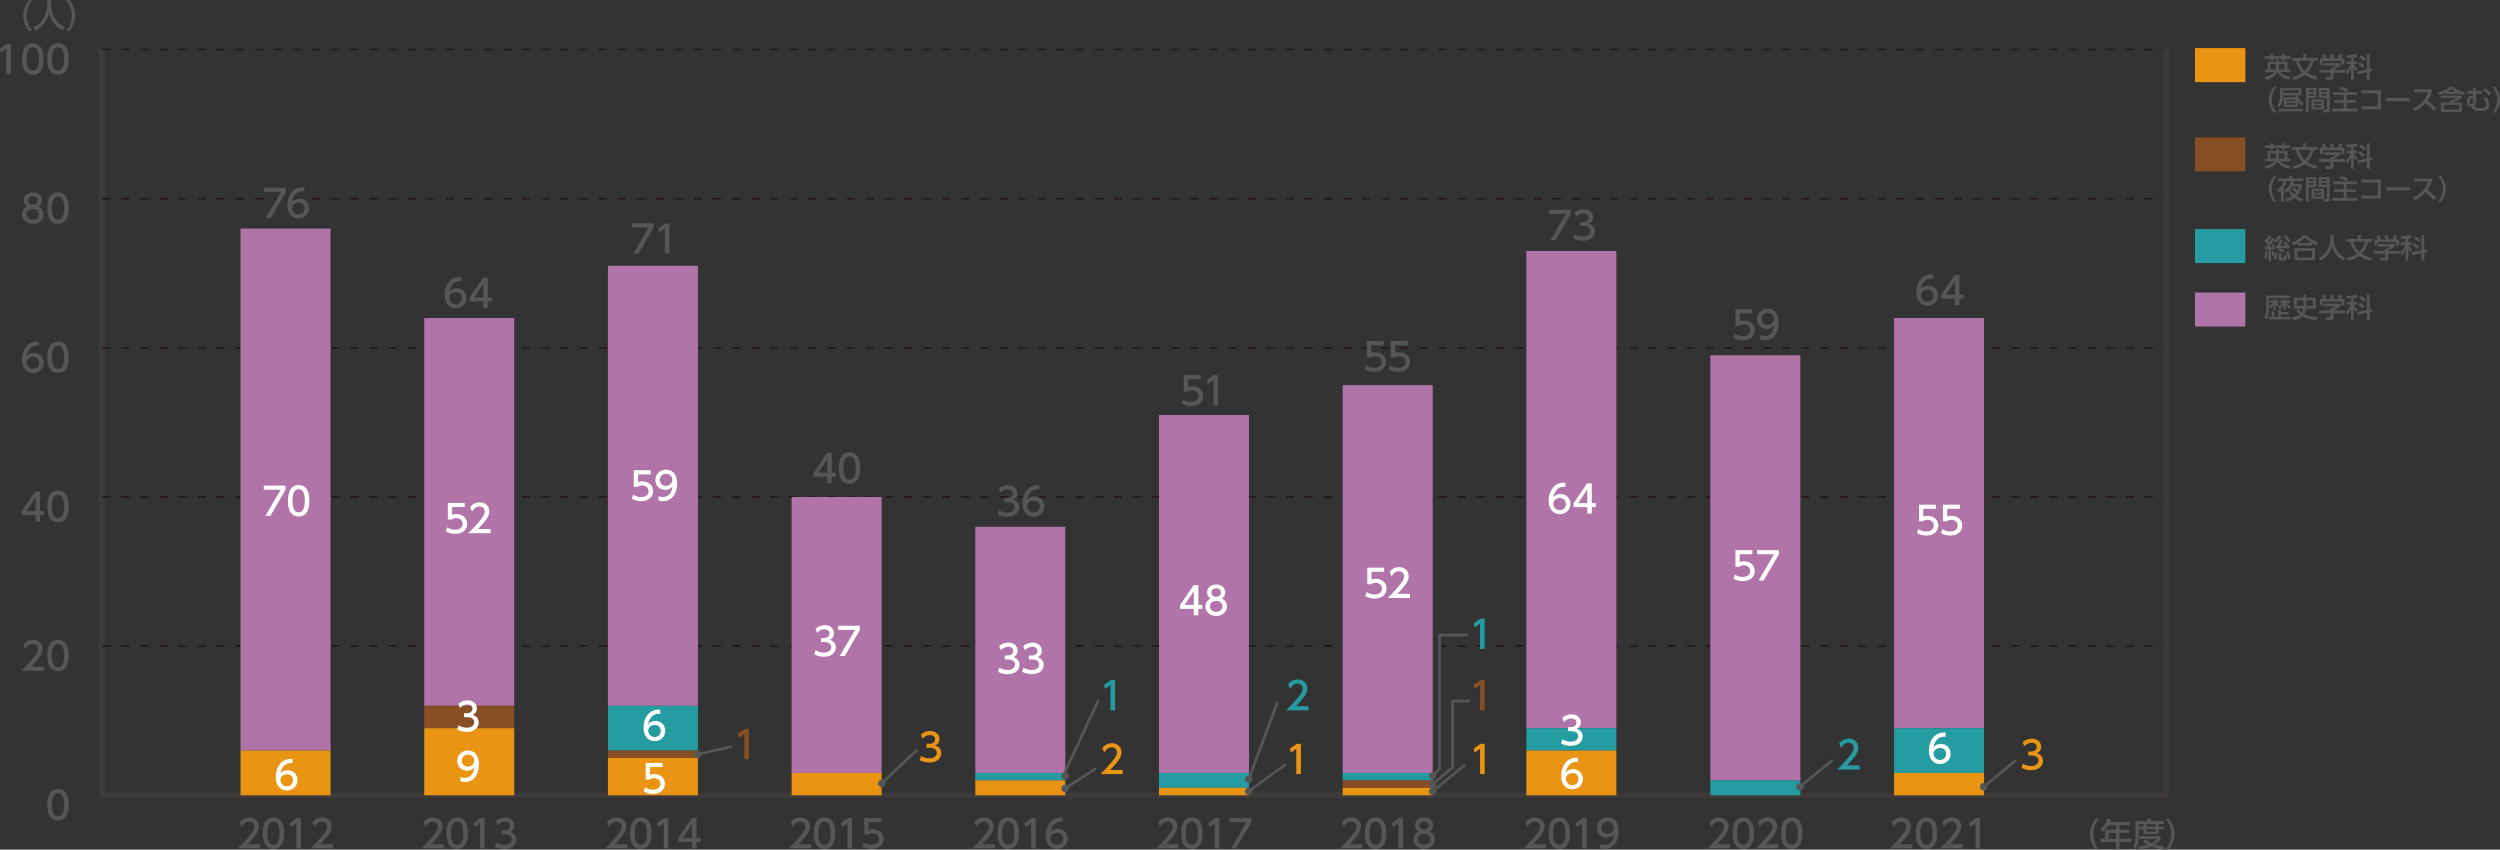 <?xml version="1.0" encoding="utf-8"?>
<!-- Generator: Adobe Illustrator 27.7.0, SVG Export Plug-In . SVG Version: 6.00 Build 0)  -->
<svg version="1.1" id="レイヤー_1" xmlns="http://www.w3.org/2000/svg" xmlns:xlink="http://www.w3.org/1999/xlink" x="0px"
	 y="0px" width="882.78px" height="300px" viewBox="0 0 882.78 300" style="enable-background:new 0 0 882.78 300;"
	 xml:space="preserve">
<rect x="0" y="0" width="882.78" height="300" fill="#333333" stroke="none"/>
<style type="text/css">
	.st0{fill:#B174A9;}
	.st1{fill:#555657;}
	.st2{fill:#259CA1;}
	.st3{fill:#874F23;}
	.st4{fill:#E99413;}
	.st5{fill:none;stroke:#3E3A39;stroke-width:1.926;stroke-miterlimit:10;}
	.st6{fill:none;stroke:#231815;stroke-width:0.578;stroke-miterlimit:10;stroke-dasharray:2.889,3.852;}
	.st7{fill:#FFFFFF;}
	.st8{fill:none;stroke:#555657;stroke-width:0.963;stroke-linecap:round;stroke-linejoin:round;stroke-miterlimit:10;}
</style>
<rect x="775.08" y="103.3" class="st0" width="17.79" height="12.01"/>
<g>
	<path class="st1" d="M801.23,108.25v0.22c0,0.95-0.07,2.89-0.8,4.51l-0.83-0.71c0.61-1.41,0.65-2.98,0.65-3.79v-4.13h8.5v0.9h-7.53
		V108.25c0.45-0.34,0.73-0.59,1.22-1.31h-0.9v-0.77h1.22v-0.65h0.8v0.65h1.06v0.77h-0.7c0.3,0.39,0.48,0.61,0.81,0.87l-0.56,0.58
		c-0.11-0.14-0.27-0.33-0.61-0.87v1.92h-0.8v-1.78c-0.44,0.75-0.78,1.08-1.06,1.34L801.23,108.25z M808.08,110.17v0.87h-2.64v0.86
		h3.33v0.9h-7.66v-0.9h1.08v-2.02h0.93v2.02h1.36v-2.46h0.96v0.73H808.08z M804.4,108.46c0.64-0.41,1.22-0.92,1.68-1.52h-0.96v-0.77
		h1.21v-0.65h0.78v0.65h1.53v0.77h-1.07c0.41,0.68,0.77,1.02,1.32,1.43l-0.55,0.71c-0.2-0.19-0.79-0.72-1.23-1.53v1.89h-0.79v-1.75
		c-0.46,0.69-0.97,1.12-1.32,1.39L804.4,108.46z"/>
	<path class="st1" d="M811.61,109.16c0.2,0.25,0.56,0.68,1.25,1.24c0.14-0.23,0.34-0.69,0.44-1.42h-3.29v-3.85h3.34v-1.11h0.97v1.11
		h3.38v3.85h-3.44c-0.11,1.04-0.42,1.68-0.6,1.95c1.67,0.91,4.2,1,4.77,1.02l-0.43,1.11c-2.41-0.27-3.78-0.68-4.96-1.36
		c-0.9,0.84-2.12,1.22-3.34,1.39l-0.5-1.09c1.66-0.12,2.54-0.53,3-0.89c-0.7-0.56-1.15-1.07-1.48-1.47L811.61,109.16z M811,106.07
		v1.96h2.36v-1.96H811z M814.33,108.03h2.38v-1.96h-2.38V108.03z"/>
	<path class="st1" d="M826.46,107.23v0.8c-0.55,0.49-1.7,1.23-2.46,1.54v0.08h4.05v0.95H824v1.72c0,0.69-0.69,0.8-0.79,0.8h-1.89
		l-0.18-1.02h1.55c0.27,0,0.27-0.14,0.27-0.31v-1.19h-4.04v-0.95h4.04v-0.75h0.42c0.33-0.11,0.99-0.38,1.43-0.76h-4.29v-0.91H826.46
		z M820.44,105.59c-0.2-0.52-0.44-0.96-0.58-1.19l0.93-0.35c0.26,0.37,0.56,0.93,0.72,1.45l-0.22,0.09h1.93
		c-0.24-0.56-0.42-0.89-0.65-1.24l0.95-0.37c0.2,0.31,0.58,1.02,0.73,1.5l-0.32,0.11h1.56c0.11-0.22,0.26-0.51,0.64-1.58l1.11,0.33
		c-0.22,0.51-0.35,0.76-0.64,1.25h1.22v2.21h-0.97v-1.29h-6.7v1.29h-0.97v-2.21H820.44z"/>
	<path class="st1" d="M830.18,105.34c-0.95,0.06-1.18,0.06-1.5,0.07l-0.18-0.9c0.78,0,2.51-0.13,3.56-0.46l0.42,0.94
		c-0.37,0.11-0.59,0.18-1.36,0.27v1.35h1.24v0.93h-1.24v0.03c0.18,0.33,0.65,1.06,1.35,1.7l-0.6,0.86c-0.29-0.38-0.5-0.71-0.75-1.31
		v4.29h-0.93v-4.2c-0.34,0.87-0.76,1.71-1.41,2.37l-0.41-1.15c0.78-0.69,1.28-1.63,1.7-2.58h-1.48v-0.93h1.61V105.34z
		 M835.77,109.42v-5.39h1v5.17l0.85-0.18l0.13,0.98l-0.97,0.21v2.87h-1v-2.66l-3.24,0.71l-0.11-0.98L835.77,109.42z M833.29,106.86
		c0.78,0.44,1.19,0.76,1.73,1.33l-0.67,0.76c-0.52-0.62-1.31-1.14-1.67-1.36L833.29,106.86z M833.71,104.44
		c0.62,0.37,1.22,0.85,1.75,1.37l-0.68,0.79c-0.21-0.22-0.8-0.87-1.65-1.44L833.71,104.44z"/>
</g>
<rect x="775.08" y="80.89" class="st2" width="17.79" height="12.01"/>
<g>
	<path class="st1" d="M800.82,86.35c-0.61-0.65-1.05-1.02-1.25-1.18l0.46-0.8c0.14,0.1,0.16,0.12,0.29,0.23
		c0.37-0.57,0.56-1,0.78-1.56l0.9,0.27c-0.34,0.76-0.9,1.66-1.06,1.9c0.24,0.26,0.33,0.35,0.39,0.41c0.56-0.83,0.79-1.26,0.97-1.61
		l0.84,0.39c-0.57,0.98-1.64,2.47-1.85,2.74c0.33-0.01,0.48-0.02,1.01-0.04c-0.09-0.24-0.14-0.37-0.23-0.58l0.72-0.27
		c0.26,0.5,0.55,1.25,0.65,1.67l-0.77,0.3c-0.05-0.18-0.07-0.23-0.1-0.33c-0.17,0.02-0.51,0.04-0.64,0.04v4.16h-0.92v-4.09
		c-0.9,0.06-0.99,0.06-1.3,0.08l-0.05-0.89c0.28,0,0.33,0,0.59-0.02C800.39,86.97,800.67,86.58,800.82,86.35z M800.7,88.69
		c0,0.31-0.04,1.76-0.33,2.69l-0.81-0.22c0.23-0.88,0.31-1.72,0.32-2.6L800.7,88.69z M802.96,88.61c0.12,0.56,0.16,1.11,0.16,1.7
		l-0.79,0.13c0.01-0.59-0.07-1.39-0.11-1.72L802.96,88.61z M804.27,89.21c-0.03,0.38-0.1,1.53-0.63,2.49l-0.89-0.45
		c0.19-0.3,0.53-0.81,0.74-2.22L804.27,89.21z M805.54,83.38c-0.44,0.88-1.23,1.75-1.97,2.38l-0.63-0.72
		c0.31-0.23,1.1-0.84,1.71-1.98L805.54,83.38z M804.77,87.68c-0.22,0.01-0.84,0.04-1.05,0.04v-0.86c0.11,0,0.2,0,0.44-0.01
		c0.42-0.84,0.74-1.75,0.93-2.27l0.98,0.21c-0.34,0.9-0.47,1.18-0.93,2.02c0.39-0.01,1.44-0.07,1.88-0.09
		c-0.43-0.67-0.51-0.77-0.73-1.03l0.79-0.47c0.72,0.75,1.25,1.67,1.56,2.31l-0.88,0.51c-0.11-0.24-0.17-0.35-0.26-0.52
		c-1.04,0.1-1.18,0.11-2.41,0.15c0.8,0.32,1.19,0.57,1.57,0.84l-0.48,0.77c-0.44-0.35-1.17-0.72-1.8-0.93L804.77,87.68z
		 M805.47,89.31v1.57c0,0.19,0.05,0.22,0.2,0.22h0.49c0.19,0,0.28,0,0.34-1.02l0.96,0.19c-0.18,1.35-0.25,1.72-0.8,1.72h-1.38
		c-0.3,0-0.72-0.07-0.72-0.49v-2.19H805.47z M808.37,85.67c-0.83-0.6-1.47-1.4-1.93-2.29l0.85-0.39c0.64,1.17,1.27,1.63,1.61,1.88
		L808.37,85.67z M807.99,88.71c0.34,0.63,0.71,1.73,0.86,2.48l-0.92,0.33c-0.25-1.15-0.46-1.78-0.78-2.49L807.99,88.71z"/>
	<path class="st1" d="M817.87,86.68c-0.48-0.22-0.83-0.39-1.46-0.77v0.76h-5.05v-0.78c-0.58,0.35-0.93,0.53-1.53,0.78l-0.59-1
		c1.51-0.5,3.11-1.5,4.14-2.67h0.94c0.86,0.93,1.81,1.73,4.15,2.67L817.87,86.68z M817.43,87.64v4.2h-7.18v-4.2H817.43z
		 M816.41,88.55h-5.15v2.39h5.15V88.55z M816.17,85.76c-1.45-0.95-1.94-1.47-2.33-1.91c-0.65,0.77-1.39,1.36-2.25,1.91H816.17z"/>
	<path class="st1" d="M822.91,83.03h1.13v1.19c0,1.87,0.59,5.01,4.08,6.81L827.45,92c-1.77-0.89-3.32-2.69-3.98-5.13
		c-0.6,2.31-2.04,4.13-3.96,5.13l-0.71-0.96c1.41-0.68,2.58-1.78,3.27-3.2c0.52-1.07,0.85-2.41,0.85-3.59V83.03z"/>
	<path class="st1" d="M837.04,92.08c-1.72-0.44-2.79-0.99-3.9-1.78c-1.41,1.04-2.72,1.47-3.99,1.78l-0.48-1.02
		c1.8-0.33,2.95-0.95,3.64-1.44c-1.63-1.58-2.16-3.39-2.4-4.27h-1.3v-0.99h3.97v-1.37h1.05v1.37h4v0.99h-1.37
		c-0.17,0.67-0.68,2.59-2.33,4.28c1.5,0.99,2.92,1.27,3.65,1.41L837.04,92.08z M830.96,85.34c0.23,0.73,0.75,2.36,2.14,3.63
		c1.43-1.35,1.89-3.03,2.06-3.63H830.96z"/>
	<path class="st1" d="M845.72,86.19v0.8c-0.55,0.49-1.7,1.23-2.46,1.54v0.08h4.05v0.95h-4.05v1.72c0,0.69-0.69,0.8-0.79,0.8h-1.89
		l-0.18-1.02h1.55c0.27,0,0.27-0.14,0.27-0.31v-1.19h-4.04v-0.95h4.04v-0.75h0.42c0.33-0.11,0.99-0.38,1.43-0.76h-4.29v-0.91H845.72
		z M839.7,84.55c-0.2-0.52-0.44-0.95-0.58-1.19l0.93-0.35c0.26,0.37,0.56,0.93,0.72,1.45l-0.22,0.09h1.93
		c-0.24-0.56-0.42-0.89-0.65-1.24l0.95-0.37c0.2,0.31,0.58,1.02,0.73,1.5l-0.32,0.11h1.56c0.11-0.22,0.26-0.51,0.64-1.58l1.11,0.33
		c-0.22,0.51-0.35,0.76-0.64,1.25h1.22v2.21h-0.97v-1.29h-6.7v1.29h-0.97v-2.21H839.7z"/>
	<path class="st1" d="M849.44,84.3c-0.95,0.06-1.18,0.06-1.5,0.07l-0.18-0.91c0.78,0,2.51-0.13,3.56-0.46l0.42,0.94
		c-0.37,0.12-0.59,0.18-1.36,0.27v1.35h1.24v0.93h-1.24v0.03c0.18,0.33,0.65,1.06,1.35,1.7l-0.6,0.86c-0.29-0.38-0.5-0.71-0.75-1.31
		v4.29h-0.93v-4.2c-0.34,0.87-0.76,1.71-1.41,2.37l-0.41-1.15c0.78-0.69,1.28-1.63,1.7-2.58h-1.48v-0.93h1.61V84.3z M855.03,88.39
		V83h1v5.17l0.85-0.18l0.13,0.98l-0.97,0.21v2.87h-1v-2.66l-3.24,0.7l-0.11-0.98L855.03,88.39z M852.55,85.82
		c0.78,0.44,1.19,0.76,1.73,1.33l-0.67,0.76c-0.52-0.62-1.31-1.14-1.67-1.36L852.55,85.82z M852.97,83.4
		c0.62,0.37,1.22,0.85,1.75,1.37l-0.68,0.79c-0.21-0.22-0.8-0.87-1.65-1.44L852.97,83.4z"/>
</g>
<rect x="775.08" y="48.48" class="st3" width="17.79" height="12.01"/>
<g>
	<path class="st1" d="M799.6,58.7c2.01-0.27,3.05-1.16,3.5-1.75h-3.4v-0.9h1.01v-2.77h3.01v-0.71h0.99v0.71h3v2.77h1.03v0.9h-3.57
		c0.59,0.95,2.24,1.5,3.7,1.64l-0.56,1.01c-1.97-0.29-3.52-1.37-4.1-2.63c-0.47,0.86-1.52,2.04-4.01,2.73L799.6,58.7z M801.69,50.58
		h0.97v0.74h3.12v-0.74h0.97v0.74h1.98v0.93h-1.98v0.63h-0.97v-0.63h-3.12v0.63h-0.97v-0.63h-1.99v-0.93h1.99V50.58z M803.72,54.15
		h-2.06v1.9h1.91c0.12-0.39,0.15-0.65,0.15-1.26V54.15z M804.71,54.33c0,1.07-0.04,1.31-0.14,1.72h2.18v-1.9h-2.04V54.33z"/>
	<path class="st1" d="M817.78,59.67c-1.72-0.44-2.79-0.99-3.9-1.77c-1.41,1.04-2.72,1.47-3.99,1.77l-0.48-1.02
		c1.8-0.33,2.95-0.95,3.64-1.45c-1.63-1.58-2.16-3.39-2.4-4.27h-1.3v-0.99h3.97v-1.37h1.05v1.37h4v0.99h-1.37
		c-0.17,0.67-0.68,2.59-2.33,4.28c1.5,0.99,2.92,1.27,3.65,1.41L817.78,59.67z M811.7,52.93c0.23,0.73,0.75,2.36,2.14,3.63
		c1.43-1.35,1.89-3.03,2.06-3.63H811.7z"/>
	<path class="st1" d="M826.46,53.78v0.8c-0.55,0.49-1.7,1.23-2.46,1.54v0.08h4.05v0.95H824v1.72c0,0.69-0.69,0.8-0.79,0.8h-1.89
		l-0.18-1.02h1.55c0.27,0,0.27-0.14,0.27-0.31v-1.19h-4.04V56.2h4.04v-0.75h0.42c0.33-0.11,0.99-0.38,1.43-0.76h-4.29v-0.91H826.46z
		 M820.44,52.14c-0.2-0.52-0.44-0.96-0.58-1.19l0.93-0.35c0.26,0.37,0.56,0.93,0.72,1.45l-0.22,0.09h1.93
		c-0.24-0.56-0.42-0.89-0.65-1.24l0.95-0.37c0.2,0.31,0.58,1.02,0.73,1.5l-0.32,0.11h1.56c0.11-0.22,0.26-0.51,0.64-1.58l1.11,0.33
		c-0.22,0.51-0.35,0.76-0.64,1.25h1.22v2.21h-0.97v-1.29h-6.7v1.29h-0.97v-2.21H820.44z"/>
	<path class="st1" d="M830.18,51.89c-0.95,0.06-1.18,0.06-1.5,0.07l-0.18-0.9c0.78,0,2.51-0.13,3.56-0.46l0.42,0.94
		c-0.37,0.11-0.59,0.18-1.36,0.27v1.35h1.24v0.93h-1.24v0.03c0.18,0.33,0.65,1.06,1.35,1.7l-0.6,0.86c-0.29-0.38-0.5-0.71-0.75-1.31
		v4.29h-0.93v-4.2c-0.34,0.87-0.76,1.71-1.41,2.37l-0.41-1.15c0.78-0.69,1.28-1.63,1.7-2.58h-1.48v-0.93h1.61V51.89z M835.77,55.98
		v-5.39h1v5.17l0.85-0.18l0.13,0.98l-0.97,0.21v2.87h-1v-2.66l-3.24,0.71l-0.11-0.98L835.77,55.98z M833.29,53.41
		c0.78,0.44,1.19,0.76,1.73,1.33l-0.67,0.76c-0.52-0.62-1.31-1.14-1.67-1.36L833.29,53.41z M833.71,51
		c0.62,0.37,1.22,0.85,1.75,1.37l-0.68,0.79c-0.21-0.22-0.8-0.87-1.65-1.44L833.71,51z"/>
	<path class="st1" d="M802.9,71.25c-1.63-2.04-1.72-3.96-1.72-4.57s0.1-2.52,1.72-4.57h0.92c-1.03,1.31-1.65,2.9-1.65,4.57
		c0,1.67,0.63,3.26,1.65,4.57H802.9z"/>
	<path class="st1" d="M804.13,67.08c0.8-0.57,1.96-1.97,2.31-3.13h-2.11v-0.93h3.99v-0.87h1.05v0.87h3.91v0.93h-6.58l0.81,0.22
		c-0.14,0.38-0.41,1.04-1.11,2.02v5.02h-0.99v-3.83c-0.33,0.33-0.49,0.46-0.68,0.63L804.13,67.08z M806.53,67.28
		c1.4-0.95,2.01-1.79,2.53-3.33l0.99,0.24c-0.09,0.3-0.15,0.51-0.31,0.86h3.11v0.84c-0.08,0.33-0.45,1.25-0.71,1.74
		c-0.13,0.25-0.49,0.9-1.22,1.62c0.9,0.55,1.8,0.81,2.36,0.96l-0.43,1c-0.57-0.18-1.56-0.51-2.7-1.32
		c-1.15,0.84-2.29,1.16-2.89,1.32l-0.39-0.98c0.63-0.12,1.53-0.35,2.49-0.98c-0.89-0.84-1.21-1.62-1.32-1.9
		c-0.37,0.36-0.62,0.56-0.85,0.75L806.53,67.28z M809.25,65.91c-0.15,0.23-0.33,0.47-0.59,0.77c0.14,0.35,0.48,1.22,1.45,2
		c0.19-0.18,0.37-0.33,0.61-0.65c-0.54-0.53-0.96-0.85-1.39-1.16l0.63-0.68c0.21,0.14,0.65,0.43,1.29,1.03
		c0.32-0.59,0.45-1,0.55-1.32H809.25z"/>
	<path class="st1" d="M814.27,62.54h3.66v3.52h-2.71v5.13h-0.95V62.54z M815.23,63.33v0.64H817v-0.64H815.23z M815.23,64.62v0.64
		H817v-0.64H815.23z M820.66,66.61v3.58h-4.47v-3.58H820.66z M817.1,67.39v0.66h2.65v-0.66H817.1z M817.1,68.7v0.69h2.65V68.7H817.1
		z M821.65,66.06h-2.85v-3.52h3.82v7.74c0,0.27,0,0.91-0.65,0.91h-1.47l-0.15-0.96h1.09c0.11,0,0.22-0.04,0.22-0.23V66.06z
		 M819.73,63.33v0.64h1.92v-0.64H819.73z M819.73,64.62v0.64h1.92v-0.64H819.73z"/>
	<path class="st1" d="M828.65,64.06c-0.74-0.47-1.23-0.77-2.6-1.16l0.45-0.88c1.18,0.32,1.87,0.62,2.71,1.05L828.65,64.06h3.67v0.96
		h-3.71v1.81h3.3v0.93h-3.3v2.11h3.96v0.98h-8.99v-0.98h4v-2.11h-3.33v-0.93h3.33v-1.81h-3.73v-0.96H828.65z"/>
	<path class="st1" d="M840.73,63.4v6.69h-6.94v-1.05h5.8v-4.6h-5.72V63.4H840.73z"/>
	<path class="st1" d="M850.83,66.11v1.13h-8.27v-1.13H850.83z"/>
	<path class="st1" d="M858.93,63.04c-0.44,1.97-1.16,3.1-1.78,3.98c0.54,0.41,1.76,1.39,3.2,2.8l-0.91,0.88
		c-0.45-0.49-1.28-1.41-2.95-2.87c-1.32,1.45-2.66,2.35-3.84,2.87l-0.63-0.9c1.15-0.49,4.05-1.94,5.48-5.75h-4.96v-1.02H858.93z"/>
	<path class="st1" d="M861,71.25c1.03-1.3,1.65-2.9,1.65-4.57c0-1.67-0.62-3.27-1.65-4.57h0.92c1.56,1.95,1.72,3.83,1.72,4.57
		c0,0.74-0.16,2.62-1.72,4.57H861z"/>
</g>
<rect x="775.08" y="16.99" class="st4" width="17.79" height="12.01"/>
<g>
	<path class="st1" d="M799.6,27.2c2.01-0.27,3.05-1.16,3.5-1.75h-3.4v-0.9h1.01v-2.77h3.01v-0.71h0.99v0.71h3v2.77h1.03v0.9h-3.57
		c0.59,0.95,2.24,1.5,3.7,1.64l-0.56,1.01c-1.97-0.29-3.52-1.37-4.1-2.63c-0.47,0.86-1.52,2.04-4.01,2.73L799.6,27.2z M801.69,19.09
		h0.97v0.74h3.12v-0.74h0.97v0.74h1.98v0.93h-1.98v0.63h-0.97v-0.63h-3.12v0.63h-0.97v-0.63h-1.99v-0.93h1.99V19.09z M803.72,22.65
		h-2.06v1.9h1.91c0.12-0.39,0.15-0.65,0.15-1.26V22.65z M804.71,22.84c0,1.07-0.04,1.31-0.14,1.72h2.18v-1.9h-2.04V22.84z"/>
	<path class="st1" d="M817.78,28.18c-1.72-0.44-2.79-0.99-3.9-1.77c-1.41,1.04-2.72,1.47-3.99,1.77l-0.48-1.02
		c1.8-0.33,2.95-0.95,3.64-1.45c-1.63-1.58-2.16-3.39-2.4-4.27h-1.3v-0.99h3.97v-1.37h1.05v1.37h4v0.99h-1.37
		c-0.17,0.67-0.68,2.59-2.33,4.28c1.5,0.99,2.92,1.27,3.65,1.41L817.78,28.18z M811.7,21.44c0.23,0.73,0.75,2.36,2.14,3.63
		c1.43-1.35,1.89-3.03,2.06-3.63H811.7z"/>
	<path class="st1" d="M826.46,22.29v0.8c-0.55,0.49-1.7,1.23-2.46,1.54v0.08h4.05v0.95H824v1.72c0,0.69-0.69,0.8-0.79,0.8h-1.89
		l-0.18-1.02h1.55c0.27,0,0.27-0.14,0.27-0.31v-1.19h-4.04v-0.95h4.04v-0.75h0.42c0.33-0.11,0.99-0.38,1.43-0.76h-4.29v-0.91H826.46
		z M820.44,20.65c-0.2-0.52-0.44-0.96-0.58-1.19l0.93-0.35c0.26,0.37,0.56,0.93,0.72,1.45l-0.22,0.09h1.93
		c-0.24-0.56-0.42-0.89-0.65-1.24l0.95-0.37c0.2,0.31,0.58,1.02,0.73,1.5l-0.32,0.11h1.56c0.11-0.22,0.26-0.51,0.64-1.58l1.11,0.33
		c-0.22,0.51-0.35,0.76-0.64,1.25h1.22v2.21h-0.97v-1.29h-6.7v1.29h-0.97v-2.21H820.44z"/>
	<path class="st1" d="M830.18,20.4c-0.95,0.06-1.18,0.06-1.5,0.07l-0.18-0.9c0.78,0,2.51-0.13,3.56-0.46l0.42,0.94
		c-0.37,0.11-0.59,0.18-1.36,0.27v1.35h1.24v0.93h-1.24v0.03c0.18,0.33,0.65,1.06,1.35,1.7l-0.6,0.86c-0.29-0.38-0.5-0.71-0.75-1.31
		v4.29h-0.93v-4.2c-0.34,0.87-0.76,1.71-1.41,2.37l-0.41-1.15c0.78-0.69,1.28-1.63,1.7-2.58h-1.48v-0.93h1.61V20.4z M835.77,24.48
		V19.1h1v5.17l0.85-0.18l0.13,0.98l-0.97,0.21v2.87h-1v-2.66l-3.24,0.71l-0.11-0.98L835.77,24.48z M833.29,21.92
		c0.78,0.44,1.19,0.76,1.73,1.33l-0.67,0.76c-0.52-0.62-1.31-1.14-1.67-1.36L833.29,21.92z M833.71,19.5
		c0.62,0.37,1.22,0.85,1.75,1.37l-0.68,0.79c-0.21-0.22-0.8-0.87-1.65-1.44L833.71,19.5z"/>
	<path class="st1" d="M802.9,39.75c-1.63-2.04-1.72-3.96-1.72-4.57s0.1-2.52,1.72-4.57h0.92c-1.03,1.31-1.65,2.9-1.65,4.57
		c0,1.67,0.63,3.26,1.65,4.57H802.9z"/>
	<path class="st1" d="M810.68,34.4c-0.11-0.28-0.17-0.46-0.26-0.74h-4.31v0.32c0,1.15-0.21,2.68-1.17,3.92l-0.72-0.78
		c0.6-0.91,0.93-1.7,0.93-3.15v-2.88h7.52v2.57h-1.36c0.46,1.32,1.11,2.07,2.14,2.92l-0.65,0.78c-0.35-0.31-0.85-0.79-1.34-1.52v1.9
		h-5.07V34.4H810.68z M812.98,38.41v0.91h-8.34v-0.91H812.98z M806.12,31.92v0.87h5.58v-0.87H806.12z M807.29,35.14v0.58h3.29v-0.58
		H807.29z M807.29,36.38v0.6h3.29v-0.6H807.29z"/>
	<path class="st1" d="M814.27,31.05h3.66v3.52h-2.71v5.13h-0.95V31.05z M815.23,31.84v0.64H817v-0.64H815.23z M815.23,33.13v0.64
		H817v-0.64H815.23z M820.66,35.11v3.58h-4.47v-3.58H820.66z M817.1,35.9v0.66h2.65V35.9H817.1z M817.1,37.21v0.69h2.65v-0.69H817.1
		z M821.65,34.57h-2.85v-3.52h3.82v7.74c0,0.27,0,0.91-0.65,0.91h-1.47l-0.15-0.96h1.09c0.11,0,0.22-0.04,0.22-0.23V34.57z
		 M819.73,31.84v0.64h1.92v-0.64H819.73z M819.73,33.13v0.64h1.92v-0.64H819.73z"/>
	<path class="st1" d="M828.65,32.57c-0.74-0.47-1.23-0.77-2.6-1.16l0.45-0.88c1.18,0.32,1.87,0.62,2.71,1.05L828.65,32.57h3.67v0.96
		h-3.71v1.81h3.3v0.93h-3.3v2.11h3.96v0.98h-8.99v-0.98h4v-2.11h-3.33v-0.93h3.33v-1.81h-3.73v-0.96H828.65z"/>
	<path class="st1" d="M840.73,31.91v6.69h-6.94v-1.05h5.8v-4.6h-5.72v-1.04H840.73z"/>
	<path class="st1" d="M850.83,34.61v1.13h-8.27v-1.13H850.83z"/>
	<path class="st1" d="M858.93,31.55c-0.44,1.97-1.16,3.1-1.78,3.98c0.54,0.41,1.76,1.39,3.2,2.8l-0.91,0.88
		c-0.45-0.49-1.28-1.41-2.95-2.87c-1.32,1.45-2.66,2.35-3.84,2.87l-0.63-0.9c1.15-0.49,4.05-1.94,5.48-5.75h-4.96v-1.02H858.93z"/>
	<path class="st1" d="M867.89,33.16h-4.53v-0.32c-0.57,0.26-1.03,0.45-2.04,0.71l-0.38-0.95c1.37-0.27,2.83-0.77,4.1-1.96h1.13
		c1.28,1.15,2.39,1.61,4.13,1.98l-0.47,1.01c-0.9-0.24-1.38-0.45-1.93-0.71V33.16z M869.28,36.21v3.32h-7.36v-3.32h3.19l-0.31-0.54
		c0.9-0.19,2.18-0.68,2.89-1.14h-5.95v-0.81h7.59v0.81c-0.99,0.86-3.02,1.64-3.12,1.68H869.28z M868.29,37.03h-5.36v1.67h5.36V37.03
		z M866.94,32.39c-0.4-0.26-0.75-0.49-1.32-1.03c-0.42,0.4-0.76,0.66-1.38,1.03H866.94z"/>
	<path class="st1" d="M876.39,32.07v1h-2.07v1.7c0.05,0.17,0.09,0.41,0.09,0.64c0,0.44-0.13,0.87-0.36,1.43
		c-0.05,0.12-0.14,0.39-0.14,0.63c0,0.53,0.35,0.69,1.88,0.69c1.06,0,2.1-0.04,2.1-1.18c0-0.6-0.23-1.39-0.9-2.3l0.95-0.39
		c0.68,0.95,1.05,1.88,1.05,2.8c0,2.11-1.95,2.11-3.21,2.11c-1.26,0-2.84-0.05-2.84-1.29c0-0.1,0.01-0.24,0.02-0.29
		c-0.14,0.06-0.29,0.11-0.52,0.11c-0.94,0-1.35-0.91-1.35-1.77c0-1.24,0.73-2.14,1.69-2.14c0.23,0,0.36,0.05,0.49,0.11v-0.84h-1.98
		v-1h1.98v-1.04h1.04v1.04H876.39z M871.95,35.92c0,0.17,0,0.9,0.67,0.9c0.62,0,0.8-0.8,0.8-1.36c0-0.7-0.39-0.77-0.63-0.77
		C872.31,34.68,871.95,35.18,871.95,35.92z M878.82,33.78c-0.64-0.93-1.24-1.38-2.04-1.87l0.69-0.73c0.86,0.48,1.55,1.01,2.15,1.83
		L878.82,33.78z"/>
	<path class="st1" d="M880.14,39.75c1.03-1.3,1.65-2.9,1.65-4.57c0-1.67-0.62-3.27-1.65-4.57h0.92c1.56,1.95,1.72,3.83,1.72,4.57
		c0,0.74-0.16,2.62-1.72,4.57H880.14z"/>
</g>
<g>
	<g>
		<line class="st5" x1="36.08" y1="280.83" x2="764.97" y2="280.83"/>
		<line class="st5" x1="36.08" y1="280.83" x2="36.08" y2="17.5"/>
		<line class="st5" x1="764.97" y1="280.83" x2="764.97" y2="17.5"/>
		<g>
			<path class="st1" d="M16.7,284.16c0-1.04,0-5.56,3.78-5.56c3.78,0,3.78,4.53,3.78,5.56c0,1.04,0,5.57-3.78,5.57
				C16.7,289.73,16.7,285.2,16.7,284.16z M22.65,284.16c0-2.07-0.39-4.1-2.17-4.1c-1.78,0-2.17,2.05-2.17,4.1
				c0,2.17,0.45,4.11,2.17,4.11C22.26,288.27,22.65,286.19,22.65,284.16z"/>
		</g>
		<g>
			<path class="st1" d="M15.44,235.39v1.46H7.57c1.17-1.17,2.42-2.44,3.79-4.06c1.63-1.91,2.02-2.71,2.02-3.62
				c0-1.05-0.73-1.78-1.82-1.78c-1.59,0-2.39,1.42-2.64,1.85l-0.67-1.6c0.84-1.11,1.97-1.7,3.36-1.7c1.52,0,3.39,0.88,3.39,3.2
				c0,1.52-0.63,2.7-3.96,6.26H15.44z"/>
			<path class="st1" d="M16.71,231.49c0-1.04,0-5.56,3.78-5.56s3.78,4.53,3.78,5.56c0,1.04,0,5.57-3.78,5.57
				S16.71,232.53,16.71,231.49z M22.65,231.49c0-2.07-0.39-4.1-2.17-4.1c-1.78,0-2.17,2.05-2.17,4.1c0,2.17,0.45,4.11,2.17,4.11
				C22.26,235.61,22.65,233.53,22.65,231.49z"/>
		</g>
		<g>
			<path class="st1" d="M12.53,184.18v-2.29H7.67v-1.36l4.82-7.04h1.63v6.99h1.4v1.42h-1.4v2.29H12.53z M9.29,180.48h3.24v-4.8
				L9.29,180.48z"/>
			<path class="st1" d="M16.71,178.83c0-1.04,0-5.56,3.78-5.56s3.78,4.53,3.78,5.56c0,1.04,0,5.57-3.78,5.57
				S16.71,179.87,16.71,178.83z M22.65,178.83c0-2.07-0.39-4.1-2.17-4.1c-1.78,0-2.17,2.05-2.17,4.1c0,2.17,0.45,4.11,2.17,4.11
				C22.26,182.94,22.65,180.87,22.65,178.83z"/>
		</g>
		<g>
			<path class="st1" d="M13.66,122.09c-0.31-0.01-0.34-0.03-0.47-0.03c-2.26,0-3.39,1.58-3.82,3.67c0.54-0.59,1.35-1.15,2.56-1.15
				c1.79,0,3.49,1.32,3.49,3.49c0,2.13-1.66,3.66-3.71,3.66c-1.71,0-3.98-1.09-3.98-4.83c0-2.95,1.65-6.3,5.38-6.3
				c0.19,0,0.31,0,0.54,0.03V122.09z M11.72,126.02c-1.04,0-2.32,0.66-2.32,2.01c0,1.12,0.88,2.25,2.28,2.25
				c1.39,0,2.15-1.03,2.15-2.13C13.82,126.26,12.3,126.02,11.72,126.02z"/>
			<path class="st1" d="M16.71,126.16c0-1.04,0-5.56,3.78-5.56s3.78,4.53,3.78,5.56c0,1.04,0,5.57-3.78,5.57
				S16.71,127.2,16.71,126.16z M22.65,126.16c0-2.07-0.39-4.1-2.17-4.1c-1.78,0-2.17,2.05-2.17,4.1c0,2.17,0.45,4.11,2.17,4.11
				C22.26,130.28,22.65,128.2,22.65,126.16z"/>
		</g>
		<g>
			<path class="st1" d="M15.39,75.71c0,1.97-1.73,3.36-3.81,3.36c-2.08,0-3.8-1.39-3.8-3.36c0-1.47,0.92-2.4,1.77-2.82
				c-0.8-0.49-1.17-1.35-1.17-2.17c0-1.59,1.25-2.78,3.21-2.78c1.94,0,3.21,1.19,3.21,2.78c0,0.82-0.38,1.69-1.17,2.17
				C14.47,73.31,15.39,74.24,15.39,75.71z M13.78,75.68c0-0.78-0.54-1.92-2.2-1.92c-1.64,0-2.2,1.12-2.2,1.92
				c0,1.06,0.92,1.93,2.2,1.93C12.87,77.61,13.78,76.75,13.78,75.68z M13.24,70.79c0-1-0.8-1.5-1.66-1.5
				c-0.86,0-1.66,0.51-1.66,1.48c0,0.65,0.38,1.5,1.66,1.5C12.85,72.27,13.24,71.42,13.24,70.79z"/>
			<path class="st1" d="M16.71,73.5c0-1.04,0-5.56,3.78-5.56s3.78,4.53,3.78,5.56c0,1.04,0,5.57-3.78,5.57S16.71,74.54,16.71,73.5z
				 M22.65,73.5c0-2.07-0.39-4.1-2.17-4.1c-1.78,0-2.17,2.05-2.17,4.1c0,2.17,0.45,4.11,2.17,4.11
				C22.26,77.61,22.65,75.54,22.65,73.5z"/>
		</g>
		<g>
			<path class="st1" d="M2.42,15.49h1.42v10.7H2.21v-8.94l-1.99,1.38L0,17.12L2.42,15.49z"/>
			<path class="st1" d="M7.81,20.83c0-1.04,0-5.56,3.78-5.56c3.78,0,3.78,4.53,3.78,5.56c0,1.04,0,5.57-3.78,5.57
				C7.81,26.4,7.81,21.87,7.81,20.83z M13.76,20.83c0-2.07-0.39-4.1-2.17-4.1c-1.78,0-2.17,2.05-2.17,4.1
				c0,2.17,0.44,4.11,2.17,4.11C13.37,24.95,13.76,22.87,13.76,20.83z"/>
			<path class="st1" d="M16.71,20.83c0-1.04,0-5.56,3.78-5.56s3.78,4.53,3.78,5.56c0,1.04,0,5.57-3.78,5.57S16.71,21.87,16.71,20.83
				z M22.65,20.83c0-2.07-0.39-4.1-2.17-4.1c-1.78,0-2.17,2.05-2.17,4.1c0,2.17,0.45,4.11,2.17,4.11
				C22.26,24.95,22.65,22.87,22.65,20.83z"/>
		</g>
		<line class="st5" x1="36.08" y1="280.83" x2="36.08" y2="17.5"/>
		<line class="st5" x1="36.08" y1="280.83" x2="53.91" y2="280.83"/>
		<line class="st6" x1="36.08" y1="228.16" x2="764.36" y2="228.16"/>
		<line class="st6" x1="36.08" y1="175.5" x2="764.36" y2="175.5"/>
		<line class="st6" x1="36.08" y1="122.83" x2="764.36" y2="122.83"/>
		<line class="st6" x1="36.08" y1="70.17" x2="764.36" y2="70.17"/>
		<line class="st6" x1="36.08" y1="17.5" x2="764.36" y2="17.5"/>
		<rect x="84.94" y="80.7" class="st0" width="31.78" height="184.33"/>
		<rect x="149.81" y="112.3" class="st0" width="31.78" height="136.93"/>
		<rect x="279.53" y="175.5" class="st0" width="31.78" height="97.43"/>
		<rect x="344.39" y="186.03" class="st0" width="31.78" height="86.9"/>
		<rect x="409.25" y="146.53" class="st0" width="31.78" height="126.4"/>
		<rect x="474.12" y="136" class="st0" width="31.78" height="136.93"/>
		<rect x="84.94" y="265.03" class="st2" width="31.78" height="0"/>
		<rect x="149.81" y="249.23" class="st2" width="31.78" height="0"/>
		<rect x="279.53" y="272.93" class="st2" width="31.78" height="0"/>
		<rect x="344.39" y="272.93" class="st2" width="31.78" height="2.63"/>
		<rect x="409.25" y="272.93" class="st2" width="31.78" height="5.27"/>
		<rect x="474.12" y="272.93" class="st2" width="31.78" height="2.63"/>
		<rect x="84.94" y="265.03" class="st3" width="31.78" height="0"/>
		<rect x="149.81" y="249.23" class="st3" width="31.78" height="7.9"/>
		<rect x="279.53" y="272.93" class="st3" width="31.78" height="0"/>
		<rect x="344.39" y="275.56" class="st3" width="31.78" height="0"/>
		<rect x="409.25" y="278.19" class="st3" width="31.78" height="0"/>
		<rect x="474.12" y="275.56" class="st3" width="31.78" height="2.63"/>
		<rect x="84.94" y="265.03" class="st4" width="31.78" height="15.8"/>
		<rect x="149.81" y="257.13" class="st4" width="31.78" height="23.7"/>
		<rect x="279.53" y="272.93" class="st4" width="31.78" height="7.9"/>
		<rect x="344.39" y="275.56" class="st4" width="31.78" height="5.27"/>
		<rect x="409.25" y="278.19" class="st4" width="31.78" height="2.63"/>
		<rect x="474.12" y="278.19" class="st4" width="31.78" height="2.63"/>
		<g>
			<path class="st1" d="M481.03,298.12v1.46h-7.88c1.17-1.17,2.42-2.44,3.79-4.06c1.63-1.91,2.02-2.71,2.02-3.62
				c0-1.05-0.73-1.78-1.82-1.78c-1.59,0-2.39,1.42-2.64,1.85l-0.67-1.6c0.84-1.11,1.97-1.7,3.36-1.7c1.52,0,3.39,0.88,3.39,3.2
				c0,1.52-0.63,2.7-3.97,6.26H481.03z"/>
			<path class="st1" d="M481.95,294.22c0-1.04,0-5.56,3.78-5.56c3.78,0,3.78,4.53,3.78,5.56c0,1.04,0,5.57-3.78,5.57
				C481.95,299.79,481.95,295.26,481.95,294.22z M487.9,294.22c0-2.07-0.39-4.1-2.17-4.1c-1.78,0-2.17,2.05-2.17,4.1
				c0,2.17,0.44,4.11,2.17,4.11C487.51,298.33,487.9,296.26,487.9,294.22z"/>
			<path class="st1" d="M494.02,288.88h1.42v10.7h-1.62v-8.94l-2,1.38l-0.22-1.5L494.02,288.88z"/>
			<path class="st1" d="M506.66,296.43c0,1.97-1.73,3.36-3.8,3.36c-2.08,0-3.81-1.39-3.81-3.36c0-1.47,0.92-2.4,1.77-2.82
				c-0.8-0.49-1.17-1.35-1.17-2.17c0-1.59,1.25-2.78,3.21-2.78c1.94,0,3.21,1.19,3.21,2.78c0,0.82-0.38,1.69-1.17,2.17
				C505.74,294.03,506.66,294.96,506.66,296.43z M505.05,296.4c0-0.78-0.54-1.92-2.2-1.92c-1.65,0-2.2,1.12-2.2,1.92
				c0,1.06,0.92,1.93,2.2,1.93C504.13,298.33,505.05,297.47,505.05,296.4z M504.51,291.51c0-1-0.8-1.5-1.66-1.5
				s-1.66,0.51-1.66,1.48c0,0.65,0.38,1.5,1.66,1.5C504.12,292.99,504.51,292.14,504.51,291.51z"/>
		</g>
		<g>
			<path class="st1" d="M675.21,298.12v1.46h-7.88c1.17-1.17,2.42-2.44,3.79-4.06c1.63-1.91,2.02-2.71,2.02-3.62
				c0-1.05-0.73-1.78-1.82-1.78c-1.59,0-2.39,1.42-2.64,1.85l-0.67-1.6c0.84-1.11,1.97-1.7,3.36-1.7c1.52,0,3.39,0.88,3.39,3.2
				c0,1.52-0.63,2.7-3.97,6.26H675.21z"/>
			<path class="st1" d="M676.48,294.22c0-1.04,0-5.56,3.78-5.56c3.78,0,3.78,4.53,3.78,5.56c0,1.04,0,5.57-3.78,5.57
				C676.48,299.79,676.48,295.26,676.48,294.22z M682.43,294.22c0-2.07-0.39-4.1-2.17-4.1c-1.78,0-2.17,2.05-2.17,4.1
				c0,2.17,0.44,4.11,2.17,4.11C682.03,298.33,682.43,296.26,682.43,294.22z"/>
			<path class="st1" d="M693.01,298.12v1.46h-7.88c1.17-1.17,2.42-2.44,3.79-4.06c1.63-1.91,2.02-2.71,2.02-3.62
				c0-1.05-0.73-1.78-1.82-1.78c-1.59,0-2.39,1.42-2.64,1.85l-0.67-1.6c0.84-1.11,1.97-1.7,3.36-1.7c1.52,0,3.39,0.88,3.39,3.2
				c0,1.52-0.63,2.7-3.97,6.26H693.01z"/>
			<path class="st1" d="M697.78,288.88h1.42v10.7h-1.62v-8.94l-2,1.38l-0.22-1.5L697.78,288.88z"/>
		</g>
		<g>
			<path class="st1" d="M416.17,298.12v1.46h-7.88c1.17-1.17,2.42-2.44,3.79-4.06c1.63-1.91,2.02-2.71,2.02-3.62
				c0-1.05-0.73-1.78-1.82-1.78c-1.59,0-2.39,1.42-2.64,1.85l-0.67-1.6c0.84-1.11,1.97-1.7,3.36-1.7c1.52,0,3.39,0.88,3.39,3.2
				c0,1.52-0.63,2.7-3.97,6.26H416.17z"/>
			<path class="st1" d="M417.09,294.22c0-1.04,0-5.56,3.78-5.56c3.78,0,3.78,4.53,3.78,5.56c0,1.04,0,5.57-3.78,5.57
				C417.09,299.79,417.09,295.26,417.09,294.22z M423.04,294.22c0-2.07-0.39-4.1-2.17-4.1c-1.78,0-2.17,2.05-2.17,4.1
				c0,2.17,0.44,4.11,2.17,4.11C422.65,298.33,423.04,296.26,423.04,294.22z"/>
			<path class="st1" d="M429.16,288.88h1.42v10.7h-1.62v-8.94l-2,1.38l-0.22-1.5L429.16,288.88z"/>
			<path class="st1" d="M441.84,288.88v1.51l-5.34,9.19h-1.79l5.42-9.24h-5.98v-1.46H441.84z"/>
		</g>
		<g>
			<path class="st1" d="M351.3,298.12v1.46h-7.88c1.17-1.17,2.42-2.44,3.79-4.06c1.63-1.91,2.02-2.71,2.02-3.62
				c0-1.05-0.73-1.78-1.82-1.78c-1.59,0-2.39,1.42-2.64,1.85l-0.68-1.6c0.84-1.11,1.97-1.7,3.36-1.7c1.53,0,3.39,0.88,3.39,3.2
				c0,1.52-0.63,2.7-3.96,6.26H351.3z"/>
			<path class="st1" d="M352.23,294.22c0-1.04,0-5.56,3.78-5.56c3.78,0,3.78,4.53,3.78,5.56c0,1.04,0,5.57-3.78,5.57
				C352.23,299.79,352.23,295.26,352.23,294.22z M358.18,294.22c0-2.07-0.39-4.1-2.17-4.1s-2.17,2.05-2.17,4.1
				c0,2.17,0.45,4.11,2.17,4.11C357.79,298.33,358.18,296.26,358.18,294.22z"/>
			<path class="st1" d="M364.3,288.88h1.42v10.7h-1.62v-8.94l-2,1.38l-0.22-1.5L364.3,288.88z"/>
			<path class="st1" d="M375.21,290.14c-0.31-0.01-0.34-0.03-0.47-0.03c-2.27,0-3.39,1.58-3.82,3.67c0.54-0.59,1.35-1.15,2.56-1.15
				c1.79,0,3.49,1.32,3.49,3.49c0,2.13-1.66,3.66-3.71,3.66c-1.71,0-3.98-1.09-3.98-4.83c0-2.95,1.65-6.3,5.38-6.3
				c0.19,0,0.31,0,0.54,0.03V290.14z M373.26,294.07c-1.04,0-2.32,0.66-2.32,2.01c0,1.12,0.88,2.25,2.28,2.25
				c1.39,0,2.14-1.03,2.14-2.13C375.37,294.31,373.84,294.07,373.26,294.07z"/>
		</g>
		<g>
			<path class="st1" d="M286.44,298.12v1.46h-7.88c1.17-1.17,2.42-2.44,3.79-4.06c1.63-1.91,2.02-2.71,2.02-3.62
				c0-1.05-0.73-1.78-1.82-1.78c-1.59,0-2.39,1.42-2.64,1.85l-0.67-1.6c0.84-1.11,1.97-1.7,3.36-1.7c1.52,0,3.39,0.88,3.39,3.2
				c0,1.52-0.63,2.7-3.97,6.26H286.44z"/>
			<path class="st1" d="M287.37,294.22c0-1.04,0-5.56,3.78-5.56c3.78,0,3.78,4.53,3.78,5.56c0,1.04,0,5.57-3.78,5.57
				C287.37,299.79,287.37,295.26,287.37,294.22z M293.32,294.22c0-2.07-0.39-4.1-2.17-4.1c-1.78,0-2.17,2.05-2.17,4.1
				c0,2.17,0.44,4.11,2.17,4.11C292.92,298.33,293.32,296.26,293.32,294.22z"/>
			<path class="st1" d="M299.44,288.88h1.42v10.7h-1.62v-8.94l-2,1.38l-0.22-1.5L299.44,288.88z"/>
			<path class="st1" d="M311.14,290.33h-4.47v2.74c0.34-0.12,0.77-0.27,1.54-0.27c2.29,0,3.78,1.52,3.78,3.44
				c0,1.69-1.21,3.55-4.22,3.55c-1.19,0-2.23-0.27-3.28-0.84l0.45-1.47c0.86,0.58,1.78,0.85,2.82,0.85c2.07,0,2.63-1.21,2.63-2.1
				c0-1.25-1.03-2.01-2.28-2.01c-0.55,0-1.12,0.15-1.54,0.51h-1.39v-5.85h5.96V290.33z"/>
		</g>
		<g>
			<path class="st1" d="M221.58,298.12v1.46h-7.88c1.17-1.17,2.42-2.44,3.79-4.06c1.63-1.91,2.02-2.71,2.02-3.62
				c0-1.05-0.73-1.78-1.82-1.78c-1.59,0-2.39,1.42-2.64,1.85l-0.68-1.6c0.84-1.11,1.97-1.7,3.36-1.7c1.53,0,3.39,0.88,3.39,3.2
				c0,1.52-0.63,2.7-3.96,6.26H221.58z"/>
			<path class="st1" d="M222.5,294.22c0-1.04,0-5.56,3.78-5.56s3.78,4.53,3.78,5.56c0,1.04,0,5.57-3.78,5.57
				S222.5,295.26,222.5,294.22z M228.45,294.22c0-2.07-0.39-4.1-2.17-4.1s-2.17,2.05-2.17,4.1c0,2.17,0.45,4.11,2.17,4.11
				C228.06,298.33,228.45,296.26,228.45,294.22z"/>
			<path class="st1" d="M234.57,288.88h1.42v10.7h-1.62v-8.94l-2,1.38l-0.22-1.5L234.57,288.88z"/>
			<path class="st1" d="M244.35,299.57v-2.29h-4.85v-1.36l4.82-7.04h1.63v6.99h1.4v1.42h-1.4v2.29H244.35z M241.11,295.86h3.24v-4.8
				L241.11,295.86z"/>
		</g>
		<g>
			<path class="st1" d="M156.72,298.12v1.46h-7.88c1.17-1.17,2.42-2.44,3.79-4.06c1.63-1.91,2.02-2.71,2.02-3.62
				c0-1.05-0.73-1.78-1.82-1.78c-1.59,0-2.39,1.42-2.64,1.85l-0.67-1.6c0.84-1.11,1.97-1.7,3.36-1.7c1.52,0,3.39,0.88,3.39,3.2
				c0,1.52-0.63,2.7-3.97,6.26H156.72z"/>
			<path class="st1" d="M157.64,294.22c0-1.04,0-5.56,3.78-5.56c3.78,0,3.78,4.53,3.78,5.56c0,1.04,0,5.57-3.78,5.57
				C157.64,299.79,157.64,295.26,157.64,294.22z M163.59,294.22c0-2.07-0.39-4.1-2.17-4.1c-1.78,0-2.17,2.05-2.17,4.1
				c0,2.17,0.44,4.11,2.17,4.11C163.2,298.33,163.59,296.26,163.59,294.22z"/>
			<path class="st1" d="M169.71,288.88h1.42v10.7h-1.62v-8.94l-2,1.38l-0.22-1.5L169.71,288.88z"/>
			<path class="st1" d="M175.16,297.48c0.86,0.58,1.9,0.85,2.94,0.85c1.92,0,2.6-1.05,2.6-1.97c0-0.94-0.78-1.75-2.55-1.75h-1.07
				v-1.4h1.03c1.46,0,1.98-0.88,1.98-1.59c0-1.03-0.9-1.5-1.78-1.5c-1.01,0-1.96,0.49-2.63,1.24l-0.58-1.44
				c1.03-0.9,2.2-1.25,3.22-1.25c1.77,0,3.33,1.04,3.33,2.85c0,1.51-1.07,2.07-1.46,2.27c0.55,0.22,2.1,0.81,2.1,2.74
				c0,1.44-1.08,3.28-4.21,3.28c-1.4,0-2.44-0.34-3.4-0.85L175.16,297.48z"/>
		</g>
		<g>
			<path class="st1" d="M91.85,298.12v1.46h-7.88c1.17-1.17,2.42-2.44,3.79-4.06c1.63-1.91,2.02-2.71,2.02-3.62
				c0-1.05-0.73-1.78-1.82-1.78c-1.59,0-2.39,1.42-2.64,1.85l-0.68-1.6c0.84-1.11,1.97-1.7,3.36-1.7c1.53,0,3.39,0.88,3.39,3.2
				c0,1.52-0.63,2.7-3.96,6.26H91.85z"/>
			<path class="st1" d="M92.78,294.22c0-1.04,0-5.56,3.78-5.56c3.78,0,3.78,4.53,3.78,5.56c0,1.04,0,5.57-3.78,5.57
				C92.78,299.79,92.78,295.26,92.78,294.22z M98.73,294.22c0-2.07-0.39-4.1-2.17-4.1c-1.78,0-2.17,2.05-2.17,4.1
				c0,2.17,0.45,4.11,2.17,4.11C98.34,298.33,98.73,296.26,98.73,294.22z"/>
			<path class="st1" d="M104.85,288.88h1.42v10.7h-1.62v-8.94l-2,1.38l-0.22-1.5L104.85,288.88z"/>
			<path class="st1" d="M117.54,298.12v1.46h-7.88c1.17-1.17,2.42-2.44,3.79-4.06c1.63-1.91,2.02-2.71,2.02-3.62
				c0-1.05-0.73-1.78-1.82-1.78c-1.59,0-2.39,1.42-2.64,1.85l-0.67-1.6c0.84-1.11,1.97-1.7,3.36-1.7c1.52,0,3.39,0.88,3.39,3.2
				c0,1.52-0.63,2.7-3.97,6.26H117.54z"/>
		</g>
	</g>
	<g>
		<g>
			<path class="st1" d="M740.03,300c-1.95-2.45-2.07-4.75-2.07-5.47c0-0.73,0.12-3.03,2.07-5.48h1.1c-1.24,1.57-1.97,3.48-1.97,5.48
				c0,2,0.75,3.9,1.97,5.47H740.03z"/>
			<path class="st1" d="M752.12,290.23v1.17h-3.72v1.57h3.35v1.13h-3.35v2.09h4.17v1.17h-4.17v2.6h-1.21v-2.6h-5.46v-1.17h1.64
				v-3.22h3.82v-1.57h-2.68c-0.82,1.28-1.5,1.87-2.1,2.37l-0.82-1.03c1.25-0.95,2.11-2.14,2.56-3.7l1.32,0.32
				c-0.15,0.45-0.22,0.6-0.33,0.87H752.12z M747.19,294.1h-2.59v2.09h2.59V294.1z"/>
			<path class="st1" d="M754.07,289.95h4.16v-0.85h1.21v0.85h4.62v1.06h-1.8v0.85h1.87v0.95h-1.87v1.78h-5.42v-1.78h-1.59v2.1
				c0,1.77-0.24,3.62-1.1,4.94l-0.95-0.9c0.69-1.02,0.87-2.55,0.87-4.07V289.95z M757.64,296.29c0.33,0.33,0.93,0.94,2.03,1.44
				c1.22-0.59,1.62-1.11,1.87-1.46h-6.03v-1.04h7.42v1.04c-0.17,0.3-0.62,1.09-1.96,1.94c0.99,0.29,1.94,0.45,3.21,0.57l-0.53,1.14
				c-0.55-0.06-2.17-0.24-3.97-1.03c-1.75,0.76-3.28,0.96-4.23,1.05l-0.47-1.07c0.64-0.07,1.78-0.17,3.37-0.65
				c-1.06-0.65-1.47-1.11-1.65-1.33L757.64,296.29z M755.25,291.01v0.85h1.59v-0.85H755.25z M757.97,291.01v0.85h3.18v-0.85H757.97z
				 M757.97,292.82v0.85h3.18v-0.85H757.97z"/>
			<path class="st1" d="M764.71,300c1.24-1.56,1.97-3.48,1.97-5.47c0-2-0.74-3.92-1.97-5.48h1.1c1.87,2.33,2.07,4.59,2.07,5.48
				s-0.2,3.14-2.07,5.47H764.71z"/>
		</g>
	</g>
	<g>
		<g>
			<path class="st1" d="M10.26,10.95C8.31,8.5,8.19,6.2,8.19,5.47S8.31,2.45,10.26,0h1.1c-1.24,1.57-1.97,3.48-1.97,5.47
				c0,2,0.75,3.9,1.97,5.48H10.26z"/>
			<path class="st1" d="M16.69,0.08h1.35V1.5c0,2.24,0.71,6.01,4.89,8.15l-0.8,1.18C20,9.77,18.15,7.61,17.36,4.69
				c-0.72,2.77-2.45,4.95-4.75,6.14l-0.85-1.15c1.69-0.82,3.1-2.14,3.92-3.84c0.62-1.28,1.02-2.89,1.02-4.3V0.08z"/>
			<path class="st1" d="M23.38,10.95c1.24-1.56,1.97-3.48,1.97-5.48c0-2-0.74-3.91-1.97-5.47h1.1c1.87,2.33,2.07,4.58,2.07,5.47
				s-0.2,3.14-2.07,5.48H23.38z"/>
		</g>
	</g>
</g>
<g>
	<path class="st7" d="M488.77,201.92h-4.47v2.74c0.34-0.12,0.77-0.27,1.54-0.27c2.29,0,3.78,1.52,3.78,3.44
		c0,1.69-1.21,3.55-4.22,3.55c-1.19,0-2.23-0.27-3.28-0.84l0.44-1.47c0.86,0.58,1.78,0.85,2.82,0.85c2.06,0,2.63-1.21,2.63-2.1
		c0-1.25-1.03-2.01-2.28-2.01c-0.55,0-1.12,0.15-1.54,0.51h-1.39v-5.86h5.96V201.92z"/>
	<path class="st7" d="M497.89,209.7v1.46h-7.88c1.17-1.17,2.42-2.44,3.79-4.06c1.63-1.92,2.02-2.71,2.02-3.62
		c0-1.05-0.73-1.78-1.82-1.78c-1.59,0-2.39,1.42-2.64,1.85l-0.68-1.6c0.84-1.11,1.97-1.7,3.36-1.7c1.52,0,3.39,0.88,3.39,3.2
		c0,1.52-0.63,2.7-3.97,6.26H497.89z"/>
</g>
<g>
	<path class="st7" d="M421.56,217.3V215h-4.86v-1.36l4.82-7.04h1.63v6.99h1.4V215h-1.4v2.29H421.56z M418.32,213.59h3.24v-4.8
		L418.32,213.59z"/>
	<path class="st7" d="M433.25,214.15c0,1.97-1.73,3.36-3.8,3.36c-2.08,0-3.81-1.39-3.81-3.36c0-1.47,0.92-2.4,1.77-2.82
		c-0.8-0.49-1.17-1.35-1.17-2.17c0-1.59,1.25-2.78,3.21-2.78c1.94,0,3.21,1.19,3.21,2.78c0,0.82-0.38,1.69-1.17,2.17
		C432.34,211.75,433.25,212.68,433.25,214.15z M431.65,214.13c0-0.78-0.54-1.91-2.2-1.91c-1.65,0-2.2,1.12-2.2,1.91
		c0,1.07,0.92,1.93,2.2,1.93C430.73,216.05,431.65,215.19,431.65,214.13z M431.11,209.23c0-1-0.8-1.5-1.66-1.5s-1.66,0.51-1.66,1.48
		c0,0.65,0.38,1.5,1.66,1.5C430.72,210.71,431.11,209.86,431.11,209.23z"/>
</g>
<g>
	<path class="st7" d="M352.87,235.73c0.86,0.58,1.9,0.85,2.94,0.85c1.91,0,2.6-1.05,2.6-1.97c0-0.94-0.78-1.75-2.55-1.75h-1.07v-1.4
		h1.03c1.46,0,1.98-0.88,1.98-1.59c0-1.03-0.9-1.5-1.78-1.5c-1.01,0-1.96,0.49-2.63,1.24l-0.58-1.44c1.03-0.9,2.2-1.25,3.22-1.25
		c1.77,0,3.33,1.04,3.33,2.85c0,1.51-1.06,2.07-1.46,2.27c0.55,0.22,2.1,0.81,2.1,2.74c0,1.44-1.08,3.28-4.21,3.28
		c-1.4,0-2.44-0.34-3.4-0.85L352.87,235.73z"/>
	<path class="st7" d="M361.4,235.73c0.86,0.58,1.9,0.85,2.94,0.85c1.91,0,2.6-1.05,2.6-1.97c0-0.94-0.78-1.75-2.55-1.75h-1.07v-1.4
		h1.03c1.46,0,1.98-0.88,1.98-1.59c0-1.03-0.9-1.5-1.78-1.5c-1.01,0-1.96,0.49-2.63,1.24l-0.58-1.44c1.03-0.9,2.2-1.25,3.22-1.25
		c1.77,0,3.33,1.04,3.33,2.85c0,1.51-1.06,2.07-1.46,2.27c0.55,0.22,2.1,0.81,2.1,2.74c0,1.44-1.08,3.28-4.21,3.28
		c-1.4,0-2.44-0.34-3.4-0.85L361.4,235.73z"/>
</g>
<g>
	<path class="st2" d="M392.34,240.13h1.42v10.7h-1.62v-8.94l-2,1.37l-0.21-1.5L392.34,240.13z"/>
</g>
<g>
	<path class="st4" d="M396.46,271.88v1.46h-7.88c1.17-1.17,2.42-2.44,3.79-4.06c1.63-1.92,2.02-2.71,2.02-3.62
		c0-1.05-0.73-1.78-1.82-1.78c-1.59,0-2.39,1.42-2.64,1.85l-0.68-1.6c0.84-1.11,1.97-1.7,3.36-1.7c1.52,0,3.39,0.88,3.39,3.2
		c0,1.52-0.63,2.7-3.97,6.26H396.46z"/>
</g>
<g>
	<path class="st2" d="M462.07,249.37v1.46h-7.88c1.17-1.17,2.42-2.44,3.79-4.06c1.63-1.91,2.02-2.71,2.02-3.62
		c0-1.05-0.73-1.78-1.82-1.78c-1.59,0-2.39,1.42-2.64,1.85l-0.68-1.61c0.84-1.11,1.97-1.7,3.36-1.7c1.52,0,3.39,0.88,3.39,3.2
		c0,1.52-0.63,2.7-3.97,6.26H462.07z"/>
</g>
<g>
	<path class="st4" d="M457.94,262.64h1.42v10.7h-1.62v-8.94l-2,1.38l-0.21-1.5L457.94,262.64z"/>
</g>
<g>
	<path class="st3" d="M522.83,240.13h1.42v10.7h-1.62v-8.94l-2,1.37l-0.21-1.5L522.83,240.13z"/>
</g>
<g>
	<path class="st2" d="M522.83,218.42h1.42v10.7h-1.62v-8.94l-2,1.38l-0.21-1.5L522.83,218.42z"/>
</g>
<g>
	<path class="st7" d="M288,229.57c0.86,0.58,1.9,0.85,2.94,0.85c1.91,0,2.6-1.05,2.6-1.97c0-0.94-0.78-1.75-2.55-1.75h-1.07v-1.4
		h1.03c1.46,0,1.98-0.88,1.98-1.59c0-1.03-0.9-1.5-1.78-1.5c-1.01,0-1.96,0.49-2.63,1.24l-0.58-1.44c1.03-0.9,2.2-1.25,3.22-1.25
		c1.77,0,3.33,1.04,3.33,2.85c0,1.51-1.06,2.06-1.46,2.27c0.55,0.22,2.1,0.81,2.1,2.74c0,1.44-1.08,3.28-4.21,3.28
		c-1.4,0-2.44-0.34-3.4-0.85L288,229.57z"/>
	<path class="st7" d="M303.64,220.96v1.51l-5.34,9.19h-1.79l5.42-9.24h-5.98v-1.46H303.64z"/>
</g>
<g>
	<path class="st4" d="M325.25,266.92c0.86,0.58,1.9,0.85,2.94,0.85c1.91,0,2.6-1.05,2.6-1.97c0-0.94-0.78-1.75-2.55-1.75h-1.07v-1.4
		h1.03c1.46,0,1.98-0.88,1.98-1.59c0-1.03-0.9-1.5-1.78-1.5c-1.01,0-1.96,0.49-2.63,1.24l-0.58-1.44c1.03-0.9,2.2-1.25,3.22-1.25
		c1.77,0,3.33,1.04,3.33,2.85c0,1.51-1.06,2.07-1.46,2.27c0.55,0.22,2.1,0.81,2.1,2.74c0,1.44-1.08,3.28-4.21,3.28
		c-1.4,0-2.44-0.34-3.4-0.85L325.25,266.92z"/>
</g>
<g>
	<path class="st7" d="M164.11,179.05h-4.47v2.74c0.34-0.12,0.77-0.27,1.54-0.27c2.29,0,3.78,1.53,3.78,3.44
		c0,1.69-1.21,3.55-4.22,3.55c-1.19,0-2.23-0.27-3.28-0.84l0.44-1.47c0.86,0.58,1.78,0.85,2.82,0.85c2.06,0,2.63-1.22,2.63-2.1
		c0-1.25-1.03-2.01-2.28-2.01c-0.55,0-1.12,0.15-1.54,0.51h-1.39v-5.86h5.96V179.05z"/>
	<path class="st7" d="M173.22,186.83v1.46h-7.88c1.17-1.17,2.42-2.44,3.79-4.06c1.63-1.91,2.02-2.71,2.02-3.62
		c0-1.05-0.73-1.78-1.82-1.78c-1.59,0-2.39,1.42-2.64,1.85l-0.68-1.61c0.84-1.11,1.97-1.7,3.36-1.7c1.52,0,3.39,0.88,3.39,3.2
		c0,1.53-0.63,2.7-3.97,6.26H173.22z"/>
</g>
<g>
	<path class="st7" d="M161.91,256.11c0.86,0.58,1.9,0.85,2.94,0.85c1.91,0,2.6-1.05,2.6-1.97c0-0.94-0.78-1.75-2.55-1.75h-1.07v-1.4
		h1.03c1.46,0,1.98-0.88,1.98-1.59c0-1.03-0.9-1.5-1.78-1.5c-1.01,0-1.96,0.49-2.63,1.24l-0.58-1.44c1.03-0.9,2.2-1.25,3.22-1.25
		c1.77,0,3.33,1.04,3.33,2.85c0,1.51-1.06,2.06-1.46,2.27c0.55,0.22,2.1,0.81,2.1,2.74c0,1.44-1.08,3.28-4.21,3.28
		c-1.4,0-2.44-0.34-3.4-0.85L161.91,256.11z"/>
</g>
<g>
	<path class="st7" d="M162.57,274.38c0.49,0.2,0.97,0.3,1.5,0.3c2.2,0,3.16-1.62,3.43-3.68c-0.38,0.39-1.11,1.15-2.56,1.15
		c-1.85,0-3.48-1.34-3.48-3.47c0-2.08,1.58-3.67,3.74-3.67c1.17,0,3.94,0.51,3.94,4.88c0,3.67-1.86,6.24-5.01,6.24
		c-0.86,0-1.32-0.17-1.55-0.27V274.38z M165.16,270.72c1.19,0,2.28-0.84,2.28-2.1c0-1.15-0.86-2.16-2.23-2.16
		c-1.5,0-2.16,1.22-2.16,2.16C163.06,270.07,164.13,270.72,165.16,270.72z"/>
</g>
<g>
	<path class="st7" d="M100.82,171.47v1.51l-5.34,9.19h-1.79l5.42-9.24h-5.98v-1.46H100.82z"/>
	<path class="st7" d="M101.68,176.82c0-1.04,0-5.56,3.78-5.56c3.78,0,3.78,4.53,3.78,5.56c0,1.04,0,5.57-3.78,5.57
		C101.68,182.39,101.68,177.86,101.68,176.82z M107.63,176.82c0-2.07-0.39-4.1-2.17-4.1c-1.78,0-2.17,2.05-2.17,4.1
		c0,2.17,0.45,4.11,2.17,4.11C107.23,180.93,107.63,178.85,107.63,176.82z"/>
</g>
<g>
	<path class="st7" d="M103.29,269.47c-0.31-0.01-0.34-0.03-0.47-0.03c-2.27,0-3.39,1.58-3.82,3.67c0.54-0.59,1.35-1.15,2.56-1.15
		c1.79,0,3.49,1.32,3.49,3.49c0,2.13-1.66,3.66-3.71,3.66c-1.71,0-3.98-1.09-3.98-4.83c0-2.95,1.65-6.3,5.38-6.3
		c0.19,0,0.31,0,0.54,0.03V269.47z M101.35,273.4c-1.04,0-2.32,0.66-2.32,2.01c0,1.12,0.88,2.25,2.28,2.25
		c1.39,0,2.14-1.03,2.14-2.13C103.46,273.64,101.93,273.4,101.35,273.4z"/>
</g>
<rect x="214.67" y="93.87" class="st0" width="31.78" height="155.36"/>
<rect x="214.67" y="249.23" class="st2" width="31.78" height="15.8"/>
<rect x="214.67" y="265.03" class="st3" width="31.78" height="2.63"/>
<rect x="214.67" y="267.66" class="st4" width="31.78" height="13.17"/>
<g>
	<path class="st7" d="M229.78,167.51h-4.47v2.74c0.34-0.12,0.77-0.27,1.54-0.27c2.29,0,3.78,1.53,3.78,3.44
		c0,1.69-1.21,3.55-4.22,3.55c-1.19,0-2.23-0.27-3.28-0.84l0.44-1.47c0.86,0.58,1.78,0.85,2.82,0.85c2.06,0,2.63-1.22,2.63-2.1
		c0-1.25-1.03-2.01-2.28-2.01c-0.55,0-1.12,0.15-1.54,0.51h-1.39v-5.86h5.96V167.51z"/>
	<path class="st7" d="M232.53,175.21c0.49,0.2,0.97,0.3,1.5,0.3c2.2,0,3.16-1.62,3.43-3.68c-0.38,0.39-1.11,1.15-2.56,1.15
		c-1.85,0-3.48-1.34-3.48-3.47c0-2.08,1.58-3.67,3.74-3.67c1.17,0,3.94,0.51,3.94,4.88c0,3.67-1.86,6.24-5.01,6.24
		c-0.86,0-1.32-0.17-1.55-0.27V175.21z M235.12,171.55c1.19,0,2.28-0.84,2.28-2.1c0-1.15-0.86-2.16-2.23-2.16
		c-1.5,0-2.16,1.22-2.16,2.16C233.02,170.91,234.08,171.55,235.12,171.55z"/>
</g>
<g>
	<g>
		<path class="st1" d="M488.61,121.89h-4.47v2.74c0.34-0.12,0.77-0.27,1.54-0.27c2.29,0,3.78,1.53,3.78,3.44
			c0,1.69-1.21,3.55-4.22,3.55c-1.19,0-2.23-0.27-3.28-0.84l0.44-1.47c0.86,0.58,1.78,0.85,2.82,0.85c2.06,0,2.63-1.22,2.63-2.1
			c0-1.25-1.03-2.01-2.28-2.01c-0.55,0-1.12,0.15-1.54,0.51h-1.39v-5.86h5.96V121.89z"/>
		<path class="st1" d="M497.07,121.89h-4.47v2.74c0.34-0.12,0.77-0.27,1.54-0.27c2.29,0,3.78,1.53,3.78,3.44
			c0,1.69-1.21,3.55-4.22,3.55c-1.19,0-2.23-0.27-3.28-0.84l0.44-1.47c0.86,0.58,1.78,0.85,2.82,0.85c2.06,0,2.63-1.22,2.63-2.1
			c0-1.25-1.03-2.01-2.28-2.01c-0.55,0-1.12,0.15-1.54,0.51h-1.39v-5.86h5.96V121.89z"/>
	</g>
</g>
<g>
	<g>
		<path class="st1" d="M423.99,133.93h-4.47v2.74c0.34-0.12,0.77-0.27,1.54-0.27c2.29,0,3.78,1.52,3.78,3.44
			c0,1.69-1.21,3.55-4.22,3.55c-1.19,0-2.23-0.27-3.28-0.84l0.44-1.47c0.86,0.58,1.78,0.85,2.82,0.85c2.06,0,2.63-1.21,2.63-2.1
			c0-1.25-1.03-2.01-2.28-2.01c-0.55,0-1.12,0.15-1.54,0.51h-1.39v-5.86h5.96V133.93z"/>
		<path class="st1" d="M428.68,132.48h1.42v10.7h-1.62v-8.94l-2,1.38l-0.21-1.5L428.68,132.48z"/>
	</g>
</g>
<g>
	<g>
		<path class="st1" d="M352.75,180.15c0.86,0.58,1.9,0.85,2.94,0.85c1.91,0,2.6-1.05,2.6-1.97c0-0.94-0.78-1.75-2.55-1.75h-1.07
			v-1.4h1.03c1.46,0,1.98-0.88,1.98-1.59c0-1.03-0.9-1.5-1.78-1.5c-1.01,0-1.96,0.49-2.63,1.24l-0.58-1.44
			c1.03-0.9,2.2-1.25,3.22-1.25c1.77,0,3.33,1.04,3.33,2.85c0,1.51-1.06,2.07-1.46,2.27c0.55,0.22,2.1,0.81,2.1,2.74
			c0,1.44-1.08,3.28-4.21,3.28c-1.4,0-2.44-0.34-3.4-0.85L352.75,180.15z"/>
		<path class="st1" d="M366.99,172.81c-0.31-0.01-0.34-0.03-0.47-0.03c-2.27,0-3.39,1.58-3.82,3.67c0.54-0.59,1.35-1.15,2.56-1.15
			c1.79,0,3.49,1.32,3.49,3.49c0,2.13-1.66,3.66-3.71,3.66c-1.71,0-3.98-1.09-3.98-4.83c0-2.95,1.65-6.3,5.38-6.3
			c0.19,0,0.31,0,0.54,0.03V172.81z M365.04,176.73c-1.04,0-2.32,0.66-2.32,2.01c0,1.12,0.88,2.25,2.28,2.25
			c1.39,0,2.14-1.03,2.14-2.13C367.15,176.98,365.63,176.73,365.04,176.73z"/>
	</g>
</g>
<g>
	<g>
		<path class="st1" d="M292.14,170.62v-2.29h-4.86v-1.36l4.82-7.04h1.63v6.99h1.4v1.42h-1.4v2.29H292.14z M288.9,166.91h3.24v-4.8
			L288.9,166.91z"/>
		<path class="st1" d="M296.21,165.27c0-1.04,0-5.56,3.78-5.56s3.78,4.53,3.78,5.56c0,1.04,0,5.57-3.78,5.57
			S296.21,166.31,296.21,165.27z M302.16,165.27c0-2.07-0.39-4.1-2.17-4.1c-1.78,0-2.17,2.05-2.17,4.1c0,2.17,0.45,4.11,2.17,4.11
			C301.76,169.38,302.16,167.3,302.16,165.27z"/>
	</g>
</g>
<g>
	<g>
		<path class="st1" d="M162.95,99.28c-0.31-0.01-0.34-0.03-0.47-0.03c-2.27,0-3.39,1.58-3.82,3.67c0.54-0.59,1.35-1.15,2.56-1.15
			c1.79,0,3.49,1.32,3.49,3.49c0,2.13-1.66,3.66-3.71,3.66c-1.71,0-3.98-1.09-3.98-4.83c0-2.95,1.65-6.3,5.38-6.3
			c0.19,0,0.31,0,0.54,0.03V99.28z M161.01,103.21c-1.04,0-2.32,0.66-2.32,2.01c0,1.12,0.88,2.25,2.28,2.25
			c1.39,0,2.14-1.03,2.14-2.13C163.12,103.45,161.59,103.21,161.01,103.21z"/>
		<path class="st1" d="M170.66,108.71v-2.29h-4.86v-1.36l4.82-7.04h1.63V105h1.4v1.42h-1.4v2.29H170.66z M167.43,105h3.24v-4.8
			L167.43,105z"/>
	</g>
</g>
<g>
	<g>
		<path class="st1" d="M100.95,66.28v1.51l-5.34,9.19h-1.79l5.42-9.24h-5.98v-1.46H100.95z"/>
		<path class="st1" d="M107.4,67.55c-0.31-0.02-0.34-0.03-0.47-0.03c-2.27,0-3.39,1.58-3.82,3.67c0.54-0.59,1.35-1.15,2.56-1.15
			c1.79,0,3.49,1.32,3.49,3.49c0,2.13-1.66,3.65-3.71,3.65c-1.71,0-3.98-1.09-3.98-4.83c0-2.95,1.65-6.3,5.38-6.3
			c0.19,0,0.31,0,0.54,0.03V67.55z M105.46,71.48c-1.04,0-2.32,0.66-2.32,2.01c0,1.12,0.88,2.25,2.28,2.25
			c1.39,0,2.14-1.03,2.14-2.13C107.56,71.72,106.04,71.48,105.46,71.48z"/>
	</g>
</g>
<g>
	<g>
		<path class="st1" d="M230.79,78.85v1.51l-5.34,9.19h-1.79l5.42-9.24h-5.98v-1.46H230.79z"/>
		<path class="st1" d="M234.95,78.85h1.42v10.7h-1.62V80.6l-2,1.37l-0.21-1.5L234.95,78.85z"/>
	</g>
</g>
<g>
	<path class="st7" d="M233.16,252.07c-0.31-0.02-0.34-0.03-0.47-0.03c-2.27,0-3.39,1.58-3.82,3.67c0.54-0.59,1.35-1.15,2.56-1.15
		c1.79,0,3.49,1.32,3.49,3.49c0,2.13-1.66,3.65-3.71,3.65c-1.71,0-3.98-1.09-3.98-4.83c0-2.95,1.65-6.3,5.38-6.3
		c0.19,0,0.31,0,0.54,0.03V252.07z M231.22,255.99c-1.04,0-2.32,0.66-2.32,2.01c0,1.12,0.88,2.25,2.28,2.25
		c1.39,0,2.14-1.03,2.14-2.13C233.32,256.23,231.8,255.99,231.22,255.99z"/>
</g>
<g>
	<path class="st3" d="M263.02,257.37h1.42v10.7h-1.62v-8.94l-2,1.38l-0.21-1.5L263.02,257.37z"/>
</g>
<g>
	<path class="st7" d="M233.96,270.86h-4.47v2.74c0.34-0.12,0.77-0.27,1.54-0.27c2.29,0,3.78,1.53,3.78,3.44
		c0,1.69-1.21,3.55-4.22,3.55c-1.19,0-2.23-0.27-3.28-0.84l0.44-1.47c0.86,0.58,1.78,0.85,2.82,0.85c2.06,0,2.63-1.22,2.63-2.1
		c0-1.25-1.03-2.01-2.28-2.01c-0.55,0-1.12,0.15-1.54,0.51h-1.39v-5.86h5.96V270.86z"/>
</g>
<path class="st1" d="M247.79,266.32c0,0.74-0.6,1.34-1.34,1.34s-1.34-0.6-1.34-1.34c0-0.74,0.6-1.34,1.34-1.34
	S247.79,265.58,247.79,266.32z"/>
<path class="st1" d="M312.71,276.62c0,0.74-0.6,1.34-1.34,1.34c-0.74,0-1.34-0.6-1.34-1.34c0-0.74,0.6-1.34,1.34-1.34
	C312.11,275.28,312.71,275.88,312.71,276.62z"/>
<path class="st1" d="M377.42,278.41c0,0.74-0.6,1.34-1.34,1.34c-0.74,0-1.34-0.6-1.34-1.34c0-0.74,0.6-1.34,1.34-1.34
	C376.82,277.07,377.42,277.67,377.42,278.41z"/>
<path class="st1" d="M377.42,273.95c0,0.74-0.6,1.34-1.34,1.34c-0.74,0-1.34-0.6-1.34-1.34s0.6-1.34,1.34-1.34
	C376.82,272.61,377.42,273.21,377.42,273.95z"/>
<path class="st1" d="M442.28,275.14c0,0.74-0.6,1.34-1.34,1.34c-0.74,0-1.34-0.6-1.34-1.34s0.6-1.34,1.34-1.34
	C441.68,273.8,442.28,274.4,442.28,275.14z"/>
<path class="st1" d="M442.28,279.44c0,0.74-0.6,1.34-1.34,1.34c-0.74,0-1.34-0.6-1.34-1.34c0-0.74,0.6-1.34,1.34-1.34
	C441.68,278.1,442.28,278.7,442.28,279.44z"/>
<path class="st1" d="M507.24,276.92c0,0.74-0.6,1.34-1.34,1.34c-0.74,0-1.34-0.6-1.34-1.34c0-0.74,0.6-1.34,1.34-1.34
	C506.64,275.58,507.24,276.18,507.24,276.92z"/>
<path class="st1" d="M507.24,273.95c0,0.74-0.6,1.34-1.34,1.34c-0.74,0-1.34-0.6-1.34-1.34s0.6-1.34,1.34-1.34
	C506.64,272.61,507.24,273.21,507.24,273.95z"/>
<line class="st8" x1="246.45" y1="266.32" x2="258.09" y2="263.71"/>
<line class="st8" x1="311.37" y1="276.62" x2="323.54" y2="265.05"/>
<line class="st8" x1="376.08" y1="278.41" x2="386.62" y2="271.58"/>
<line class="st8" x1="376.08" y1="272.61" x2="387.8" y2="247.39"/>
<line class="st8" x1="440.94" y1="279.44" x2="453.7" y2="270.09"/>
<line class="st8" x1="440.94" y1="275.14" x2="451.03" y2="248.13"/>
<g>
	<g>
		<path class="st4" d="M522.83,262.64h1.42v10.7h-1.62v-8.94l-2,1.38l-0.21-1.5L522.83,262.64z"/>
	</g>
	<path class="st1" d="M507.24,279.44c0,0.74-0.6,1.34-1.34,1.34c-0.74,0-1.34-0.6-1.34-1.34c0-0.74,0.6-1.34,1.34-1.34
		C506.64,278.1,507.24,278.7,507.24,279.44z"/>
	<line class="st8" x1="505.9" y1="279.44" x2="517.07" y2="270.24"/>
</g>
<polyline class="st8" points="505.9,276.92 512.92,270.99 512.92,247.54 518.71,247.54 "/>
<polyline class="st8" points="505.9,273.95 508.32,271.43 508.32,224.23 517.96,224.23 "/>
<g>
	<path class="st1" d="M545.89,298.12v1.46h-7.88c1.17-1.17,2.42-2.44,3.79-4.06c1.63-1.91,2.02-2.71,2.02-3.62
		c0-1.05-0.73-1.78-1.82-1.78c-1.59,0-2.39,1.42-2.64,1.85l-0.68-1.6c0.84-1.11,1.97-1.7,3.36-1.7c1.53,0,3.39,0.88,3.39,3.2
		c0,1.52-0.63,2.7-3.96,6.26H545.89z"/>
	<path class="st1" d="M546.81,294.22c0-1.04,0-5.56,3.78-5.56c3.78,0,3.78,4.53,3.78,5.56c0,1.04,0,5.57-3.78,5.57
		C546.81,299.79,546.81,295.26,546.81,294.22z M552.76,294.22c0-2.07-0.39-4.1-2.17-4.1c-1.78,0-2.17,2.05-2.17,4.1
		c0,2.17,0.45,4.11,2.17,4.11C552.37,298.33,552.76,296.26,552.76,294.22z"/>
	<path class="st1" d="M558.88,288.88h1.42v10.7h-1.62v-8.94l-2,1.38l-0.22-1.5L558.88,288.88z"/>
	<path class="st1" d="M564.99,298.03c0.49,0.2,0.97,0.3,1.5,0.3c2.2,0,3.16-1.62,3.43-3.68c-0.38,0.39-1.11,1.15-2.56,1.15
		c-1.85,0-3.48-1.34-3.48-3.47c0-2.08,1.58-3.67,3.74-3.67c1.17,0,3.94,0.51,3.94,4.88c0,3.67-1.86,6.25-5,6.25
		c-0.86,0-1.32-0.17-1.55-0.27V298.03z M567.58,294.38c1.19,0,2.28-0.84,2.28-2.1c0-1.15-0.86-2.16-2.23-2.16
		c-1.5,0-2.16,1.21-2.16,2.16C565.47,293.73,566.54,294.38,567.58,294.38z"/>
</g>
<g>
	<g>
		<path class="st1" d="M554.65,74.07v1.51l-5.34,9.19h-1.79l5.42-9.24h-5.98v-1.46H554.65z"/>
		<path class="st1" d="M556.05,82.68c0.87,0.58,1.9,0.85,2.94,0.85c1.91,0,2.6-1.05,2.6-1.97c0-0.94-0.78-1.75-2.55-1.75h-1.06v-1.4
			H559c1.46,0,1.98-0.88,1.98-1.59c0-1.03-0.9-1.5-1.78-1.5c-1.01,0-1.96,0.49-2.63,1.24l-0.58-1.44c1.02-0.9,2.2-1.25,3.22-1.25
			c1.76,0,3.33,1.04,3.33,2.85c0,1.51-1.06,2.06-1.46,2.27c0.55,0.22,2.11,0.81,2.11,2.74c0,1.44-1.08,3.28-4.21,3.28
			c-1.4,0-2.44-0.34-3.4-0.85L556.05,82.68z"/>
	</g>
</g>
<g>
	<g>
		<g>
			<rect x="538.98" y="88.6" class="st0" width="31.78" height="168.53"/>
		</g>
	</g>
	<g>
		<g>
			<rect x="538.98" y="257.13" class="st2" width="31.78" height="7.9"/>
		</g>
	</g>
	<g>
		<g>
			<rect x="538.98" y="265.03" class="st4" width="31.78" height="15.8"/>
		</g>
	</g>
</g>
<g>
	<path class="st7" d="M552.78,171.93c-0.31-0.02-0.34-0.03-0.47-0.03c-2.27,0-3.39,1.58-3.82,3.67c0.54-0.59,1.35-1.15,2.56-1.15
		c1.79,0,3.49,1.32,3.49,3.49c0,2.13-1.66,3.65-3.71,3.65c-1.71,0-3.98-1.09-3.98-4.83c0-2.95,1.65-6.3,5.38-6.3
		c0.19,0,0.31,0,0.54,0.03V171.93z M550.83,175.86c-1.04,0-2.32,0.66-2.32,2.01c0,1.12,0.88,2.25,2.28,2.25
		c1.39,0,2.14-1.03,2.14-2.13C552.94,176.1,551.41,175.86,550.83,175.86z"/>
	<path class="st7" d="M560.49,181.36v-2.29h-4.86v-1.36l4.82-7.04h1.63v6.99h1.4v1.42h-1.4v2.29H560.49z M557.25,177.65h3.24v-4.8
		L557.25,177.65z"/>
</g>
<g>
	<path class="st7" d="M551.74,261.04c0.86,0.58,1.9,0.85,2.94,0.85c1.91,0,2.6-1.05,2.6-1.97c0-0.94-0.78-1.75-2.55-1.75h-1.07v-1.4
		h1.03c1.46,0,1.98-0.88,1.98-1.59c0-1.03-0.9-1.5-1.78-1.5c-1.01,0-1.96,0.49-2.63,1.24l-0.58-1.44c1.03-0.9,2.2-1.25,3.22-1.25
		c1.77,0,3.33,1.04,3.33,2.85c0,1.51-1.06,2.07-1.46,2.27c0.55,0.22,2.1,0.81,2.1,2.74c0,1.44-1.08,3.28-4.21,3.28
		c-1.4,0-2.44-0.34-3.4-0.85L551.74,261.04z"/>
</g>
<g>
	<path class="st7" d="M557.2,269.06c-0.31-0.01-0.34-0.03-0.47-0.03c-2.27,0-3.39,1.58-3.82,3.67c0.54-0.59,1.35-1.15,2.56-1.15
		c1.79,0,3.49,1.32,3.49,3.49c0,2.13-1.66,3.66-3.71,3.66c-1.71,0-3.98-1.09-3.98-4.83c0-2.95,1.65-6.3,5.38-6.3
		c0.19,0,0.31,0,0.54,0.03V269.06z M555.25,272.98c-1.04,0-2.32,0.66-2.32,2.01c0,1.12,0.88,2.25,2.28,2.25
		c1.39,0,2.14-1.03,2.14-2.13C557.36,273.22,555.84,272.98,555.25,272.98z"/>
</g>
<g>
	<path class="st1" d="M610.86,298.12v1.46h-7.88c1.17-1.17,2.42-2.44,3.79-4.06c1.63-1.91,2.02-2.71,2.02-3.62
		c0-1.05-0.73-1.78-1.82-1.78c-1.59,0-2.39,1.42-2.64,1.85l-0.68-1.6c0.84-1.11,1.97-1.7,3.36-1.7c1.53,0,3.39,0.88,3.39,3.2
		c0,1.52-0.63,2.7-3.96,6.26H610.86z"/>
	<path class="st1" d="M611.78,294.22c0-1.04,0-5.56,3.78-5.56s3.78,4.53,3.78,5.56c0,1.04,0,5.57-3.78,5.57
		S611.78,295.26,611.78,294.22z M617.73,294.22c0-2.07-0.39-4.1-2.17-4.1s-2.17,2.05-2.17,4.1c0,2.17,0.45,4.11,2.17,4.11
		C617.34,298.33,617.73,296.26,617.73,294.22z"/>
	<path class="st1" d="M627.98,298.12v1.46h-7.88c1.17-1.17,2.42-2.44,3.79-4.06c1.63-1.91,2.02-2.71,2.02-3.62
		c0-1.05-0.73-1.78-1.82-1.78c-1.59,0-2.39,1.42-2.64,1.85l-0.67-1.6c0.84-1.11,1.97-1.7,3.36-1.7c1.52,0,3.39,0.88,3.39,3.2
		c0,1.52-0.63,2.7-3.97,6.26H627.98z"/>
	<path class="st1" d="M628.91,294.22c0-1.04,0-5.56,3.78-5.56c3.78,0,3.78,4.53,3.78,5.56c0,1.04,0,5.57-3.78,5.57
		C628.91,299.79,628.91,295.26,628.91,294.22z M634.86,294.22c0-2.07-0.39-4.1-2.17-4.1c-1.78,0-2.17,2.05-2.17,4.1
		c0,2.17,0.44,4.11,2.17,4.11C634.46,298.33,634.86,296.26,634.86,294.22z"/>
</g>
<g>
	<g>
		<g>
			<rect x="603.95" y="125.46" class="st0" width="31.78" height="150.1"/>
		</g>
	</g>
	<g>
		<g>
			<rect x="603.95" y="275.56" class="st2" width="31.78" height="5.27"/>
		</g>
	</g>
</g>
<g>
	<g>
		<path class="st1" d="M618.79,110.68h-4.47v2.74c0.34-0.12,0.77-0.27,1.54-0.27c2.29,0,3.78,1.53,3.78,3.44
			c0,1.69-1.21,3.55-4.22,3.55c-1.19,0-2.23-0.27-3.28-0.84l0.44-1.47c0.86,0.58,1.78,0.85,2.82,0.85c2.06,0,2.63-1.22,2.63-2.1
			c0-1.25-1.03-2.01-2.28-2.01c-0.55,0-1.12,0.15-1.54,0.51h-1.39v-5.86h5.96V110.68z"/>
		<path class="st1" d="M621.54,118.38c0.49,0.2,0.97,0.3,1.5,0.3c2.2,0,3.16-1.62,3.43-3.68c-0.38,0.39-1.11,1.15-2.56,1.15
			c-1.85,0-3.48-1.34-3.48-3.47c0-2.08,1.58-3.67,3.74-3.67c1.17,0,3.94,0.51,3.94,4.88c0,3.67-1.86,6.24-5.01,6.24
			c-0.86,0-1.32-0.17-1.55-0.27V118.38z M624.13,114.72c1.19,0,2.28-0.84,2.28-2.1c0-1.15-0.86-2.16-2.23-2.16
			c-1.5,0-2.16,1.22-2.16,2.16C622.02,114.08,623.09,114.72,624.13,114.72z"/>
	</g>
</g>
<g>
	<path class="st7" d="M618.78,195.72h-4.47v2.74c0.34-0.12,0.77-0.27,1.54-0.27c2.29,0,3.78,1.52,3.78,3.44
		c0,1.69-1.21,3.55-4.22,3.55c-1.19,0-2.23-0.27-3.28-0.84l0.44-1.47c0.86,0.58,1.78,0.85,2.82,0.85c2.06,0,2.63-1.22,2.63-2.1
		c0-1.26-1.03-2.01-2.28-2.01c-0.55,0-1.12,0.15-1.54,0.51h-1.39v-5.86h5.96V195.72z"/>
	<path class="st7" d="M628.12,194.26v1.51l-5.34,9.19h-1.79l5.42-9.24h-5.98v-1.46H628.12z"/>
</g>
<g>
	<g>
		<path class="st2" d="M656.65,270.27v1.46h-7.88c1.17-1.17,2.42-2.44,3.79-4.06c1.63-1.91,2.02-2.71,2.02-3.62
			c0-1.05-0.73-1.78-1.82-1.78c-1.59,0-2.39,1.42-2.64,1.85l-0.68-1.61c0.84-1.11,1.97-1.7,3.36-1.7c1.52,0,3.39,0.88,3.39,3.2
			c0,1.53-0.63,2.7-3.97,6.26H656.65z"/>
	</g>
	<path class="st1" d="M636.93,277.84c0,0.74-0.6,1.34-1.34,1.34s-1.34-0.6-1.34-1.34c0-0.74,0.6-1.34,1.34-1.34
		S636.93,277.1,636.93,277.84z"/>
	<line class="st8" x1="635.59" y1="277.84" x2="646.77" y2="268.64"/>
</g>
<g>
	<g>
		<g>
			<rect x="668.81" y="112.3" class="st0" width="31.78" height="144.83"/>
		</g>
	</g>
	<g>
		<g>
			<rect x="668.81" y="257.13" class="st2" width="31.78" height="15.8"/>
		</g>
	</g>
	<g>
		<g>
			<rect x="668.81" y="272.93" class="st4" width="31.78" height="7.9"/>
		</g>
	</g>
</g>
<g>
	<g>
		<path class="st1" d="M682.61,98.34c-0.31-0.02-0.34-0.03-0.47-0.03c-2.27,0-3.39,1.58-3.82,3.67c0.54-0.59,1.35-1.15,2.56-1.15
			c1.79,0,3.49,1.32,3.49,3.49c0,2.13-1.66,3.66-3.71,3.66c-1.71,0-3.98-1.09-3.98-4.83c0-2.95,1.65-6.3,5.38-6.3
			c0.19,0,0.31,0,0.54,0.03V98.34z M680.66,102.27c-1.04,0-2.32,0.66-2.32,2.01c0,1.12,0.88,2.25,2.28,2.25
			c1.39,0,2.14-1.03,2.14-2.13C682.77,102.51,681.24,102.27,680.66,102.27z"/>
		<path class="st1" d="M690.32,107.77v-2.29h-4.86v-1.36l4.82-7.04h1.63v6.99h1.4v1.42h-1.4v2.29H690.32z M687.08,104.06h3.24v-4.8
			L687.08,104.06z"/>
	</g>
</g>
<g>
	<path class="st7" d="M687.03,260.17c-0.31-0.02-0.34-0.03-0.47-0.03c-2.27,0-3.39,1.58-3.82,3.67c0.54-0.59,1.35-1.15,2.56-1.15
		c1.79,0,3.49,1.32,3.49,3.49c0,2.13-1.66,3.65-3.71,3.65c-1.71,0-3.98-1.09-3.98-4.83c0-2.95,1.65-6.3,5.38-6.3
		c0.19,0,0.31,0,0.54,0.03V260.17z M685.08,264.1c-1.04,0-2.32,0.66-2.32,2.01c0,1.12,0.88,2.25,2.28,2.25
		c1.39,0,2.14-1.03,2.14-2.13C687.19,264.34,685.67,264.1,685.08,264.1z"/>
</g>
<g>
	<path class="st7" d="M683.59,179.66h-4.47v2.74c0.34-0.12,0.77-0.27,1.54-0.27c2.29,0,3.78,1.53,3.78,3.44
		c0,1.69-1.21,3.55-4.22,3.55c-1.19,0-2.23-0.27-3.28-0.84l0.44-1.47c0.86,0.58,1.78,0.85,2.82,0.85c2.06,0,2.63-1.22,2.63-2.1
		c0-1.25-1.03-2.01-2.28-2.01c-0.55,0-1.12,0.15-1.54,0.51h-1.39v-5.86h5.96V179.66z"/>
	<path class="st7" d="M692.05,179.66h-4.47v2.74c0.34-0.12,0.77-0.27,1.54-0.27c2.29,0,3.78,1.53,3.78,3.44
		c0,1.69-1.21,3.55-4.22,3.55c-1.19,0-2.23-0.27-3.28-0.84l0.44-1.47c0.86,0.58,1.78,0.85,2.82,0.85c2.06,0,2.63-1.22,2.63-2.1
		c0-1.25-1.03-2.01-2.28-2.01c-0.55,0-1.12,0.15-1.54,0.51h-1.39v-5.86h5.96V179.66z"/>
</g>
<g>
	<g>
		<path class="st4" d="M714.27,269.64c0.86,0.58,1.9,0.85,2.94,0.85c1.91,0,2.6-1.05,2.6-1.97c0-0.94-0.78-1.75-2.55-1.75h-1.07
			v-1.4h1.03c1.46,0,1.98-0.88,1.98-1.59c0-1.03-0.9-1.5-1.78-1.5c-1.01,0-1.96,0.49-2.63,1.24l-0.58-1.44
			c1.03-0.9,2.2-1.25,3.22-1.25c1.77,0,3.33,1.04,3.33,2.85c0,1.51-1.06,2.06-1.46,2.27c0.55,0.22,2.1,0.81,2.1,2.74
			c0,1.44-1.08,3.28-4.21,3.28c-1.4,0-2.44-0.34-3.4-0.85L714.27,269.64z"/>
	</g>
	<path class="st1" d="M701.79,277.84c0,0.74-0.6,1.34-1.34,1.34s-1.34-0.6-1.34-1.34c0-0.74,0.6-1.34,1.34-1.34
		S701.79,277.1,701.79,277.84z"/>
	<line class="st8" x1="700.45" y1="277.84" x2="711.63" y2="268.64"/>
</g>
</svg>

